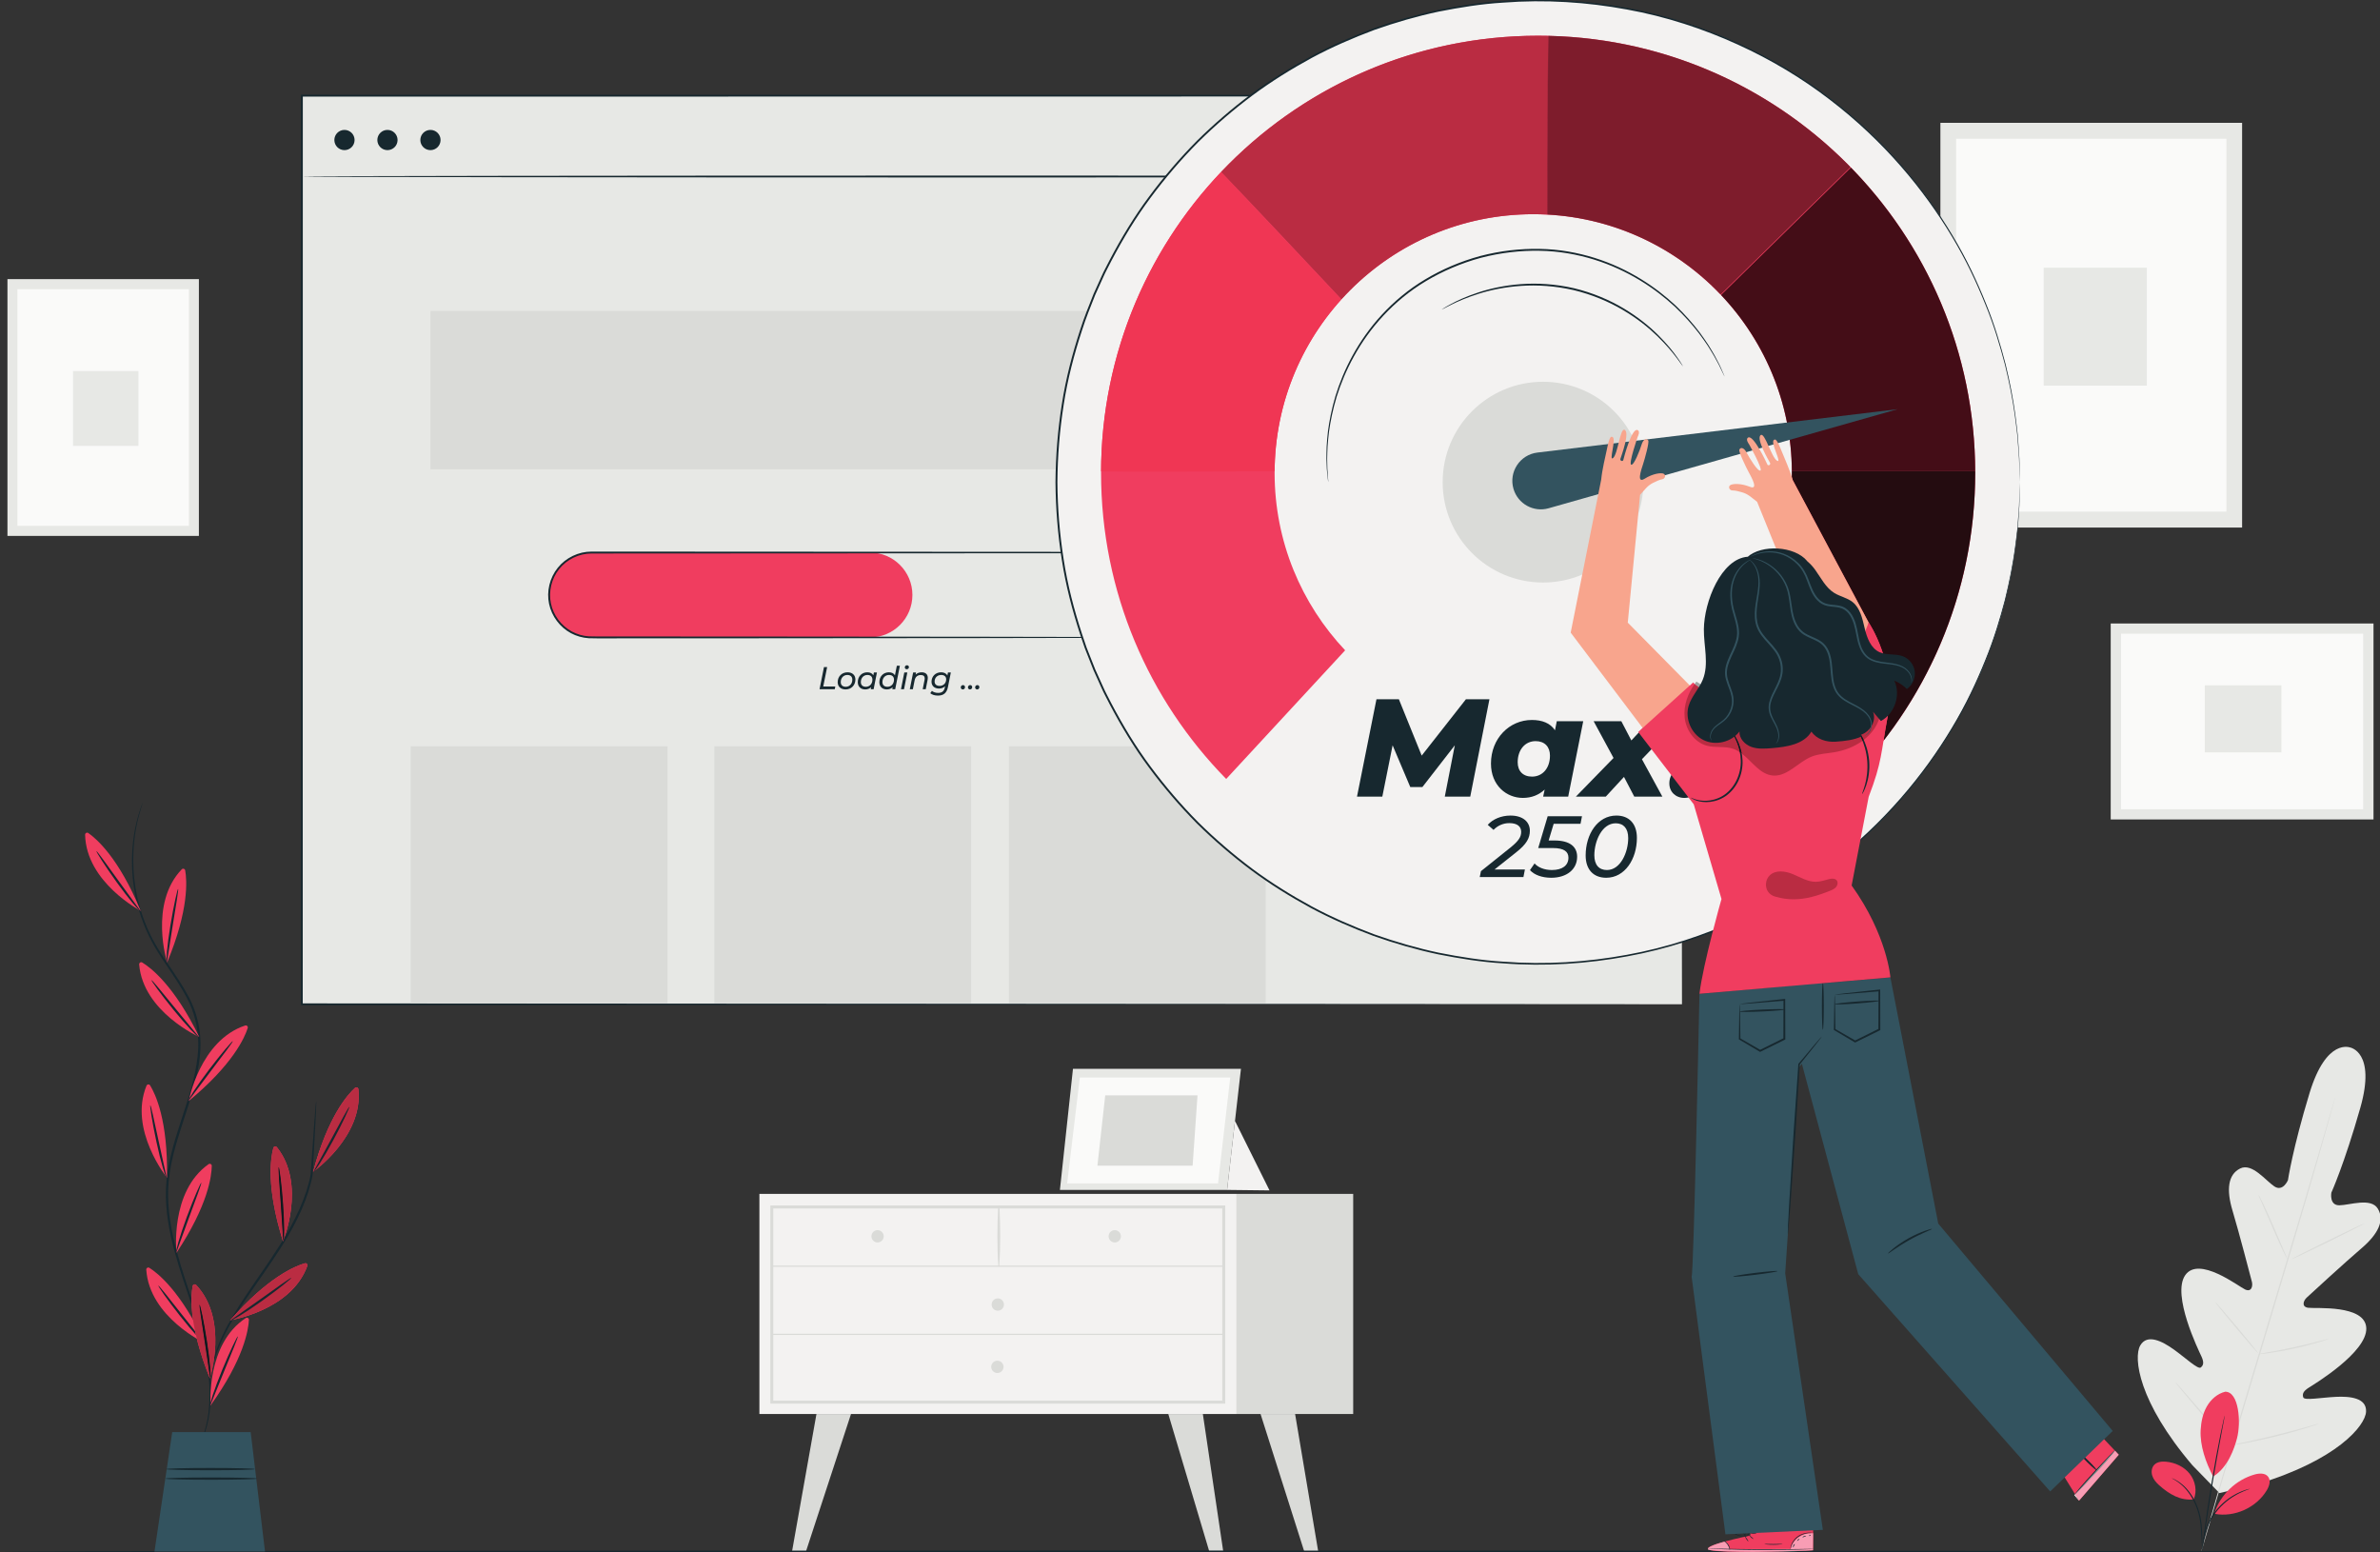 <?xml version="1.0" encoding="utf-8"?>
<svg viewBox="0 0 487.95 318.238" xmlns="http://www.w3.org/2000/svg">
  <rect x="0" y="0" width="487.95" height="318.238" fill="#333333" stroke="none"/>
  <defs>
    <clipPath clipPathUnits="userSpaceOnUse" id="clipPath138">
      <path d="m 3667.32,2459.18 c -119.15,126.27 -192.31,296.38 -192.31,483.69 0,389.43 315.7,705.13 705.14,705.13 389.43,0 705.12,-315.7 705.12,-705.13 0,-194.91 -79.08,-371.33 -206.89,-498.96 l 354.79,-346.44 c 217.33,215.86 351.95,514.88 351.95,845.4 0,658.11 -533.51,1191.63 -1191.63,1191.63 -658.13,0 -1191.63,-533.52 -1191.63,-1191.63 0,-324.97 130.23,-619.41 341.16,-834.38 l 324.3,350.69" id="path136"/>
    </clipPath>
    <clipPath clipPathUnits="userSpaceOnUse" id="clipPath148">
      <path d="m 3667.32,2459.18 c -119.15,126.27 -192.31,296.38 -192.31,483.69 0,389.43 315.7,705.13 705.14,705.13 389.43,0 705.12,-315.7 705.12,-705.13 0,-194.91 -79.08,-371.33 -206.89,-498.96 l 354.79,-346.44 c 217.33,215.86 351.95,514.88 351.95,845.4 0,658.11 -533.51,1191.63 -1191.63,1191.63 -658.13,0 -1191.63,-533.52 -1191.63,-1191.63 0,-324.97 130.23,-619.41 341.16,-834.38 l 324.3,350.69" id="path146"/>
    </clipPath>
    <clipPath clipPathUnits="userSpaceOnUse" id="clipPath154">
      <path d="m 5135.19,2212.71 c 3,18.66 6.39,39.96 11.36,66.73 26.16,140.85 -51.89,255.64 -51.89,255.64 l -0.06,-0.16 -206.86,388 -0.05,-0.03 c -0.8,2.77 -1.64,5.54 -2.51,8.29 0.06,3.89 0.09,7.78 0.09,11.69 v 0 0 c 0,2.04 0,4.08 -0.02,6.12 h 499.85 c 0.01,-2.05 0.02,-4.08 0.02,-6.12 0,-275.14 -93.3,-528.47 -249.93,-730.16 m -369.95,146.38 -86.86,84.82 c 76.61,76.5 135.7,170.51 170.76,275.54 l 83.99,-207.04 -48.69,-113.31 c -33.94,-6.84 -67.18,-17.05 -99.09,-30.49 -6.82,-2.88 -13.63,-5.93 -20.11,-9.52" id="path152"/>
    </clipPath>
    <clipPath clipPathUnits="userSpaceOnUse" id="clipPath164">
      <path d="m 3667.32,2459.18 c -119.15,126.27 -192.31,296.38 -192.31,483.69 0,389.43 315.7,705.13 705.14,705.13 389.43,0 705.12,-315.7 705.12,-705.13 0,-194.91 -79.08,-371.33 -206.89,-498.96 l 354.79,-346.44 c 217.33,215.86 351.95,514.88 351.95,845.4 0,658.11 -533.51,1191.63 -1191.63,1191.63 -658.13,0 -1191.63,-533.52 -1191.63,-1191.63 0,-324.97 130.23,-619.41 341.16,-834.38 l 324.3,350.69" id="path162"/>
    </clipPath>
  </defs>
  <g id="g10" transform="matrix(0.752, 0, 0, -0.752, 0, 318.238)" style="">
    <g id="g12" transform="scale(0.1)">
      <path d="m 6408.04,1376.22 c 0,0 -65.19,28.17 -111.44,-123.98 -46.25,-152.14 -58.86,-237.38 -58.86,-237.38 0,0 -13.58,-32.571 -37.06,-17.04 -23.47,15.53 -60.62,64.82 -93,48.99 -33.59,-16.43 -38.21,-57.99 -21.13,-114.83 17.08,-56.839 49.94,-182.73 52.87,-194.128 2.88,-11.18 -0.64,-29.043 -18.33,-21.032 -17.69,8.008 -126.33,92.852 -163.5,38.879 -37.17,-53.961 36.43,-204.48 44.17,-221.09 7.73,-16.597 5.64,-24.66 -1.87,-30.449 -7.51,-5.781 -41.34,26.172 -73.23,49.031 -31.89,22.86 -72.88,43.778 -91.71,10.84 -18.84,-32.929 -5.3,-153.293 142.37,-326.402 l 73.67,-75.738 103.3,24.371 c 217.87,65.609 294.4,159.488 296.39,197.367 2,37.891 -43.78,42.492 -82.97,40.531 -39.19,-1.949 -84.95,-10.512 -88.13,-1.57 -3.18,8.93 -0.58,16.82 14.92,26.609 15.49,9.77 158.86,96.481 156.83,161.973 -2.04,65.5 -139.32,52.988 -158.53,55.828 -19.21,2.828 -12.5,19.762 -4.02,27.609 8.62,7.993 104.4,96.051 149.53,134.602 45.14,38.527 63.75,75.98 44.41,107.98 -18.67,30.848 -76.58,9.508 -104.72,9.161 -28.16,-0.352 -21.94,34.386 -21.94,34.386 0,0 35.54,78.502 79.02,231.462 43.48,152.96 -28.4,164.5 -28.4,164.5" style="fill:#e7e8e5;fill-opacity:1;fill-rule:nonzero;stroke:none" id="path14"/>
      <path d="m 6366.39,1240.04 c 0,0 -0.2,-1.13 -0.74,-3.26 -0.6,-2.28 -1.43,-5.42 -2.5,-9.46 -2.33,-8.44 -5.68,-20.64 -9.98,-36.26 -8.7,-31.47 -21.63,-76.93 -37.82,-133.03 C 6283.01,945.809 6237.01,791.172 6185.64,620.559 6134.25,449.891 6087.86,295.371 6054.89,183.352 6038.5,127.43 6025.21,82.141 6015.98,50.641 c -4.58,-15.531 -8.16,-27.652 -10.63,-36.059 -1.22,-4 -2.17,-7.102 -2.85,-9.363 -0.66,-2.098 -1.09,-3.148 -1.09,-3.148 0,0 0.19,1.121 0.73,3.25 0.6,2.289 1.43,5.418 2.51,9.449 2.32,8.461 5.67,20.652 9.97,36.262 8.7,31.48 21.62,76.93 37.81,133.028 32.35,112.222 78.35,266.882 129.75,437.543 51.37,170.617 97.75,325.117 130.72,437.148 16.4,55.91 29.68,101.21 38.92,132.7 4.58,15.54 8.14,27.66 10.62,36.08 1.22,3.99 2.17,7.1 2.85,9.35 0.67,2.1 1.1,3.16 1.1,3.16" style="fill:#dadbd8;fill-opacity:1;fill-rule:nonzero;stroke:none" id="path16"/>
      <path d="m 6156.87,975.75 c 0.22,0.121 1.61,-2.23 3.93,-6.551 2.35,-4.328 5.54,-10.679 9.41,-18.558 7.7,-15.782 17.76,-37.852 28.4,-62.422 10.36,-24.199 19.72,-46.078 26.97,-63.008 3.23,-7.473 5.98,-13.82 8.25,-19.039 1.96,-4.492 2.94,-7.043 2.71,-7.152 -0.21,-0.122 -1.63,2.218 -3.98,6.539 -2.33,4.32 -5.53,10.671 -9.32,18.601 -7.55,15.86 -17.31,38.059 -27.95,62.621 -10.52,24.11 -20.04,45.91 -27.4,62.789 -3.28,7.461 -6.06,13.801 -8.36,19.008 -1.93,4.512 -2.89,7.063 -2.66,7.172" style="fill:#dadbd8;fill-opacity:1;fill-rule:nonzero;stroke:none" id="path18"/>
      <path d="m 6246.43,798.879 c -0.44,0.891 44.14,23.672 99.56,50.859 55.44,27.203 100.72,48.524 101.16,47.621 0.44,-0.898 -44.13,-23.668 -99.57,-50.871 -55.41,-27.187 -100.7,-48.508 -101.15,-47.609" style="fill:#dadbd8;fill-opacity:1;fill-rule:nonzero;stroke:none" id="path20"/>
      <path d="m 6155.71,540.391 c -0.04,0.238 2.68,0.871 7.6,1.789 5.7,1 12.68,2.23 20.88,3.691 17.63,3.129 41.94,7.539 68.6,13.367 26.68,5.762 50.65,11.793 67.97,16.301 8.08,2.082 14.93,3.832 20.54,5.281 4.86,1.219 7.58,1.782 7.66,1.539 0.06,-0.238 -2.52,-1.257 -7.26,-2.89 -4.75,-1.629 -11.65,-3.86 -20.24,-6.41 -17.19,-5.129 -41.14,-11.59 -67.89,-17.368 -26.75,-5.839 -51.23,-9.859 -68.98,-12.351 -8.89,-1.211 -16.08,-2.102 -21.08,-2.559 -4.99,-0.492 -7.77,-0.64 -7.8,-0.39" style="fill:#dadbd8;fill-opacity:1;fill-rule:nonzero;stroke:none" id="path22"/>
      <path d="m 6039.48,682.551 c 0.2,0.148 2.02,-1.653 5.17,-5.063 3.13,-3.398 7.59,-8.406 13.04,-14.636 10.88,-12.473 25.74,-29.852 41.97,-49.192 16.23,-19.351 30.77,-37 41.16,-49.879 5.2,-6.453 9.35,-11.699 12.16,-15.383 2.81,-3.687 4.27,-5.796 4.08,-5.957 -0.19,-0.171 -2.02,1.641 -5.16,5.047 -3.14,3.41 -7.59,8.41 -13.04,14.641 -10.89,12.473 -25.74,29.851 -41.97,49.199 -16.24,19.344 -30.78,36.992 -41.17,49.871 -5.19,6.442 -9.34,11.699 -12.15,15.391 -2.82,3.68 -4.27,5.789 -4.09,5.961" style="fill:#dadbd8;fill-opacity:1;fill-rule:nonzero;stroke:none" id="path24"/>
      <path d="m 5930.4,464.52 c 0.2,0.171 2.51,-2.168 6.52,-6.532 4.45,-4.957 10.07,-11.226 16.77,-18.718 14.04,-15.899 33.24,-38.04 54.29,-62.629 21.04,-24.602 39.94,-47 53.49,-63.332 6.35,-7.778 11.68,-14.309 15.88,-19.457 3.7,-4.641 5.65,-7.301 5.45,-7.461 -0.18,-0.161 -2.5,2.179 -6.51,6.55 -4.44,4.95 -10.07,11.219 -16.77,18.707 -14.04,15.903 -33.25,38.043 -54.29,62.641 -21.04,24.59 -39.94,46.992 -53.48,63.32 -6.36,7.782 -11.68,14.301 -15.89,19.461 -3.69,4.649 -5.64,7.289 -5.46,7.45" style="fill:#dadbd8;fill-opacity:1;fill-rule:nonzero;stroke:none" id="path26"/>
      <path d="m 6080.36,291.68 c -0.04,0.242 3.37,1.121 9.58,2.492 6.89,1.469 15.71,3.359 26.3,5.617 22.21,4.77 52.86,11.441 86.49,19.742 33.65,8.25 63.91,16.5 85.79,22.617 10.43,2.903 19.13,5.313 25.91,7.192 6.14,1.672 9.56,2.48 9.63,2.25 0.08,-0.238 -3.21,-1.5 -9.22,-3.59 -6,-2.078 -14.74,-4.949 -25.6,-8.309 -21.72,-6.742 -51.93,-15.402 -85.65,-23.679 -33.7,-8.321 -64.49,-14.614 -86.84,-18.731 -11.19,-2.031 -20.27,-3.582 -26.55,-4.5 -6.29,-0.949 -9.79,-1.351 -9.84,-1.101" style="fill:#dadbd8;fill-opacity:1;fill-rule:nonzero;stroke:none" id="path28"/>
      <path d="M 3371.43,377.422 H 2070.39 V 977.441 H 3371.43 V 377.422" style="fill:#f3f2f1;fill-opacity:1;fill-rule:nonzero;stroke:none" id="path30"/>
      <path d="m 2108.26,413.789 h 1224.1 V 937.77 h -1224.1 z m 1232.2,-8.09 H 2100.17 V 945.871 H 3340.46 V 405.699" style="fill:#dadbd8;fill-opacity:1;fill-rule:nonzero;stroke:none" id="path32"/>
      <path d="m 3689.26,377.422 h -317.83 v 600.019 h 317.83 V 377.422" style="fill:#dadbd8;fill-opacity:1;fill-rule:nonzero;stroke:none" id="path34"/>
      <path d="m 2104.21,778.699 c 139.38,0 278.76,0 418.14,0 220.21,0 440.42,0 660.64,0 51.14,0 102.27,0 153.42,0 2.1,0 2.11,3.262 0,3.262 -139.38,0 -278.76,0 -418.14,0 -220.21,0 -440.42,0 -660.63,0 -51.15,0 -102.28,0 -153.43,0 -2.1,0 -2.1,-3.262 0,-3.262" style="fill:#dadbd8;fill-opacity:1;fill-rule:nonzero;stroke:none" id="path36"/>
      <path d="m 2724.34,780.332 c 3.69,53.258 3.29,109.68 0.42,162.988 -0.12,2.129 -3.21,2.141 -3.32,0 -2.87,-53.308 -3.28,-109.73 0.42,-162.988 0.11,-1.594 2.36,-1.594 2.48,0" style="fill:#dadbd8;fill-opacity:1;fill-rule:nonzero;stroke:none" id="path38"/>
      <path d="m 3056,861.82 c 0,-9.261 -7.51,-16.781 -16.79,-16.781 -9.27,0 -16.78,7.52 -16.78,16.781 0,9.27 7.51,16.789 16.78,16.789 9.28,0 16.79,-7.519 16.79,-16.789" style="fill:#dadbd8;fill-opacity:1;fill-rule:nonzero;stroke:none" id="path40"/>
      <path d="m 2409.34,861.82 c 0,-9.261 -7.51,-16.781 -16.78,-16.781 -9.27,0 -16.79,7.52 -16.79,16.781 0,9.27 7.52,16.789 16.79,16.789 9.27,0 16.78,-7.519 16.78,-16.789" style="fill:#dadbd8;fill-opacity:1;fill-rule:nonzero;stroke:none" id="path42"/>
      <path d="m 2737.1,675.781 c 0,-9.269 -7.52,-16.793 -16.79,-16.793 -9.27,0 -16.78,7.524 -16.78,16.793 0,9.278 7.51,16.789 16.78,16.789 9.27,0 16.79,-7.511 16.79,-16.789" style="fill:#dadbd8;fill-opacity:1;fill-rule:nonzero;stroke:none" id="path44"/>
      <path d="M 2225.94,377.422 2158.96,0.711 h 37.68 L 2320.14,377.422 h -94.2" style="fill:#dadbd8;fill-opacity:1;fill-rule:nonzero;stroke:none" id="path46"/>
      <path d="M 3279.38,377.422 3335.39,0.059 h -37.67 L 3185.18,377.422 h 94.2" style="fill:#dadbd8;fill-opacity:1;fill-rule:nonzero;stroke:none" id="path48"/>
      <path d="M 3530.89,377.422 3594.36,0.059 h -37.69 L 3436.69,377.422 h 94.2" style="fill:#dadbd8;fill-opacity:1;fill-rule:nonzero;stroke:none" id="path50"/>
      <path d="m 2735.97,505.969 c 0,-9.27 -7.51,-16.789 -16.78,-16.789 -9.28,0 -16.79,7.519 -16.79,16.789 0,9.269 7.51,16.781 16.79,16.781 9.27,0 16.78,-7.512 16.78,-16.781" style="fill:#dadbd8;fill-opacity:1;fill-rule:nonzero;stroke:none" id="path52"/>
      <path d="m 2104.21,592.891 c 139.38,0 278.76,0 418.14,0 220.21,0 440.42,0 660.64,0 51.14,0 102.27,0 153.42,0 2.1,0 2.11,3.269 0,3.269 -139.38,0 -278.76,0 -418.14,0 -220.21,0 -440.42,0 -660.63,0 -51.15,0 -102.28,0 -153.43,0 -2.1,0 -2.1,-3.269 0,-3.269" style="fill:#dadbd8;fill-opacity:1;fill-rule:nonzero;stroke:none" id="path54"/>
      <path d="m 5290.19,2793.84 h 822.559 V 3897.08 H 5290.19 Z" style="fill:#e7e8e5;fill-opacity:1;fill-rule:nonzero;stroke:none" id="path56"/>
      <path d="m 5333.01,2837.2 h 736.918 V 3853.72 H 5333.01 Z" style="fill:#fafaf9;fill-opacity:1;fill-rule:nonzero;stroke:none" id="path58"/>
      <path d="m 5853.15,3180.62 h -281.34 v 321.48 h 281.34 v -321.48" style="fill:#e7e8e5;fill-opacity:1;fill-rule:nonzero;stroke:none" id="path60"/>
      <path d="M 6470.98,2532.29 V 1998.1 h -716.46 v 534.19 h 716.46" style="fill:#e7e8e5;fill-opacity:1;fill-rule:nonzero;stroke:none" id="path62"/>
      <path d="m 6442.82,2504.48 v -478.57 h -660.14 v 478.57 h 660.14" style="fill:#fafaf9;fill-opacity:1;fill-rule:nonzero;stroke:none" id="path64"/>
      <path d="m 6219.81,2363.7 v -182.71 h -208.78 v 182.71 h 208.78" style="fill:#e7e8e5;fill-opacity:1;fill-rule:nonzero;stroke:none" id="path66"/>
      <path d="M 542.242,2771.04 H 20.332 v 700 h 521.91 v -700" style="fill:#e7e8e5;fill-opacity:1;fill-rule:nonzero;stroke:none" id="path68"/>
      <path d="M 515.074,2798.55 H 47.496 v 644.98 H 515.074 v -644.98" style="fill:#fafaf9;fill-opacity:1;fill-rule:nonzero;stroke:none" id="path70"/>
      <path d="M 377.523,3016.45 H 199.02 v 203.97 h 178.503 v -203.97" style="fill:#e7e8e5;fill-opacity:1;fill-rule:nonzero;stroke:none" id="path72"/>
      <path d="m 2925.27,1318.39 -35.58,-330.12 h 455.79 l 37.8,330.12 h -458.01" style="fill:#e7e8e5;fill-opacity:1;fill-rule:nonzero;stroke:none" id="path74"/>
      <path d="m 2944,1294.68 -34.6,-288.87 h 411.34 l 33.28,288.87 H 2944" style="fill:#fafaf9;fill-opacity:1;fill-rule:nonzero;stroke:none" id="path76"/>
      <path d="m 3013.23,1246.09 -21.3,-191.7 h 259.58 l 13.32,191.7 h -251.6" style="fill:#dadbd8;fill-opacity:1;fill-rule:nonzero;stroke:none" id="path78"/>
      <path d="m 3367,1176.22 94.14,-189.279 -115.66,1.329 22.94,200.3" style="fill:#f3f2f1;fill-opacity:1;fill-rule:nonzero;stroke:none" id="path80"/>
      <path d="M 6292.61,2.602 C 6292.61,1.16 4883.85,0 3146.46,0 1408.46,0 0,1.16 0,2.602 c 0,1.438 1408.46,2.598 3146.46,2.598 1737.39,0 3146.15,-1.16 3146.15,-2.598" style="fill:#17282f;fill-opacity:1;fill-rule:nonzero;stroke:none" id="path82"/>
      <path d="m 822.984,1494.34 h 3762.69 V 3971.06 H 822.984 Z" style="fill:#e7e8e5;fill-opacity:1;fill-rule:nonzero;stroke:none" id="path84"/>
      <path d="m 4585.67,1494.34 c -0.02,16.91 -0.81,965.98 -2.08,2476.72 l 2.08,-2.07 c -1033.26,-0.14 -2342.48,-0.33 -3762.389,-0.53 h -0.297 l 2.602,2.6 C 825.512,3090 825.441,2251.65 825.371,1494.34 l -2.387,2.39 c 2214.766,-1.41 3741.276,-2.38 3762.686,-2.39 -21.39,-0.01 -1547.92,-0.98 -3762.686,-2.39 h -2.386 v 2.39 c -0.071,757.31 -0.145,1595.66 -0.215,2476.72 v 2.6 h 2.601 0.297 c 1419.909,-0.2 2729.129,-0.38 3762.389,-0.53 h 2.07 v -2.07 c -1.27,-1510.74 -2.06,-2459.82 -2.07,-2476.72" style="fill:#17282f;fill-opacity:1;fill-rule:nonzero;stroke:none" id="path86"/>
      <path d="m 4585.67,3750.69 c 0,-1.44 -842.37,-2.6 -1881.25,-2.6 -1039.24,0 -1881.436,1.16 -1881.436,2.6 0,1.43 842.196,2.6 1881.436,2.6 1038.88,0 1881.25,-1.17 1881.25,-2.6" style="fill:#17282f;fill-opacity:1;fill-rule:nonzero;stroke:none" id="path88"/>
      <path d="m 1173.56,2952.58 h 3154.37 v 431.684 H 1173.56 Z" style="fill:#dadbd8;fill-opacity:1;fill-rule:nonzero;stroke:none" id="path90"/>
      <path d="m 1819.91,1497.29 h -700.3 v 700.3 h 700.3 v -700.3" style="fill:#dadbd8;fill-opacity:1;fill-rule:nonzero;stroke:none" id="path92"/>
      <path d="m 2647.74,1497.29 h -700.29 v 700.3 h 700.29 v -700.3" style="fill:#dadbd8;fill-opacity:1;fill-rule:nonzero;stroke:none" id="path94"/>
      <path d="m 3450.85,1497.29 h -700.3 v 700.3 h 700.3 v -700.3" style="fill:#dadbd8;fill-opacity:1;fill-rule:nonzero;stroke:none" id="path96"/>
      <path d="m 2371.84,2494.35 h -759.11 c -63.89,0 -115.68,51.8 -115.68,115.69 0,63.89 51.79,115.69 115.68,115.69 h 759.11 c 63.89,0 115.69,-51.8 115.69,-115.69 0,-63.89 -51.8,-115.69 -115.69,-115.69" style="fill:#f03d5f;fill-opacity:1;fill-rule:nonzero;stroke:none" id="path98"/>
      <path d="m 3259.21,2494.35 c 0,0 3.51,0.36 10.34,0.79 3.41,0.27 7.59,1.17 12.59,1.91 4.87,1.36 10.69,2.45 16.85,5.03 12.43,4.65 27.2,12.75 41.13,26.39 13.63,13.75 26.14,33.42 31.36,58.21 4.82,24.58 2.25,54.29 -13.42,80.84 -15.29,26.23 -43.63,49.15 -79.13,54.93 -17.54,2.89 -36.43,1.37 -55.68,1.71 -19.29,-0.03 -39.19,-0.06 -59.67,-0.09 -40.96,-0.06 -84.25,-0.12 -129.71,-0.18 -363.8,-0.2 -866.18,-0.47 -1421.04,-0.77 -34.01,0.07 -67.27,-16.01 -88.19,-42.26 -21.1,-26.11 -29.45,-61.5 -22.63,-93.9 6.73,-32.43 28.3,-60.92 56.94,-76.44 14.34,-7.69 30.26,-12.21 46.35,-13.22 16.15,-0.76 32.84,-0.22 49.11,-0.39 130.85,-0.06 257.07,-0.1 377.3,-0.15 240.45,-0.21 456.99,-0.4 638.87,-0.57 181.78,-0.34 328.89,-0.63 430.7,-0.82 50.77,-0.22 90.21,-0.38 117.1,-0.49 13.3,-0.11 23.47,-0.2 30.45,-0.26 6.86,-0.09 10.38,-0.27 10.38,-0.27 0,0 -3.52,-0.17 -10.38,-0.26 -6.98,-0.06 -17.15,-0.15 -30.45,-0.26 -26.89,-0.11 -66.33,-0.28 -117.1,-0.49 -101.81,-0.19 -248.92,-0.48 -430.7,-0.83 -181.88,-0.15 -398.42,-0.34 -638.87,-0.55 -120.23,-0.05 -246.45,-0.1 -377.3,-0.15 -16.43,0.16 -32.63,-0.41 -49.44,0.37 -16.82,1.06 -33.49,5.77 -48.48,13.81 -29.94,16.21 -52.51,45.99 -59.55,79.92 -7.15,33.86 1.58,70.9 23.66,98.21 21.84,27.46 56.68,44.3 92.23,44.21 554.86,-0.3 1057.24,-0.57 1421.04,-0.76 45.46,-0.07 88.75,-0.13 129.71,-0.19 20.48,-0.03 40.38,-0.07 59.67,-0.1 19.26,-0.43 38,1.07 56.17,-1.96 36.4,-6.07 65.3,-29.68 80.79,-56.55 15.87,-27.21 18.33,-57.53 13.26,-82.5 -5.47,-25.2 -18.33,-45.08 -32.27,-58.9 -14.22,-13.71 -29.25,-21.74 -41.84,-26.27 -6.25,-2.52 -12.13,-3.54 -17.06,-4.83 -5.05,-0.66 -9.27,-1.48 -12.71,-1.66 -6.87,-0.26 -10.38,-0.26 -10.38,-0.26" style="fill:#17282f;fill-opacity:1;fill-rule:nonzero;stroke:none" id="path100"/>
      <path d="m 2246.45,2413.51 h 8.63 l -10.62,-52.95 h 32.82 l -1.47,-7.51 h -41.45 l 12.09,60.46" style="fill:#17282f;fill-opacity:1;fill-rule:nonzero;stroke:none" id="path102"/>
      <path d="m 2323.7,2379.13 c 0,8.12 -4.92,12.88 -13.65,12.88 -10.27,0 -17.87,-8.04 -17.87,-19.35 0,-8.04 4.92,-12.87 13.64,-12.87 10.37,0 17.88,8.03 17.88,19.34 z m -39.9,-6.82 c 0,15.46 11.23,26.94 26.86,26.94 13.04,0 21.42,-7.68 21.42,-19.69 0,-15.54 -11.14,-27.03 -26.78,-27.03 -13.03,0 -21.5,7.86 -21.5,19.78" style="fill:#17282f;fill-opacity:1;fill-rule:nonzero;stroke:none" id="path104"/>
      <path d="m 2378.49,2379.13 c 0,8.12 -4.92,12.88 -13.65,12.88 -10.27,0 -17.87,-8.04 -17.87,-19.35 0,-8.04 4.92,-12.87 13.64,-12.87 10.37,0 17.88,8.03 17.88,19.34 z m 12.35,19.69 -9.07,-45.77 h -7.94 l 1.12,5.62 c -4.06,-3.89 -9.59,-6.14 -16.15,-6.14 -11.66,0 -20.21,7.43 -20.21,19.78 0,15.72 11.05,26.94 25.91,26.94 7.86,0 13.56,-2.84 16.5,-8.2 l 1.55,7.77 h 8.29" style="fill:#17282f;fill-opacity:1;fill-rule:nonzero;stroke:none" id="path106"/>
      <path d="m 2437.34,2379.13 c 0,8.12 -4.92,12.88 -13.65,12.88 -10.28,0 -17.87,-8.04 -17.87,-19.35 0,-8.04 4.92,-12.87 13.64,-12.87 10.36,0 17.88,8.03 17.88,19.34 z m 16.06,38 -12.78,-64.08 h -7.94 l 1.12,5.62 c -4.06,-3.89 -9.59,-6.14 -16.15,-6.14 -11.66,0 -20.21,7.43 -20.21,19.78 0,15.72 11.05,26.94 25.91,26.94 7.86,0 13.64,-2.84 16.58,-8.29 l 5.18,26.17 h 8.29" style="fill:#17282f;fill-opacity:1;fill-rule:nonzero;stroke:none" id="path108"/>
      <path d="m 2466.83,2412.64 c 0,3.19 2.41,5.79 5.95,5.79 3.03,0 5.27,-2.25 5.27,-4.84 0,-3.54 -2.5,-5.96 -6.04,-5.96 -3.03,0 -5.18,2.25 -5.18,5.01 z m -1.39,-13.82 h 8.3 l -9.07,-45.77 h -8.29 l 9.06,45.77" style="fill:#17282f;fill-opacity:1;fill-rule:nonzero;stroke:none" id="path110"/>
      <path d="m 2529.5,2384.06 c 0,-1.64 -0.17,-3.46 -0.52,-5.36 l -5.09,-25.65 h -8.29 l 5.09,25.65 c 0.26,1.38 0.44,2.68 0.44,3.8 0,5.96 -3.46,9.33 -10.63,9.33 -8.89,0 -14.94,-4.76 -16.93,-14.6 l -4.83,-24.18 h -8.29 l 9.07,45.77 h 7.94 l -1.12,-5.87 c 4.23,4.32 10.02,6.3 16.58,6.3 10.37,0 16.58,-5.44 16.58,-15.19" style="fill:#17282f;fill-opacity:1;fill-rule:nonzero;stroke:none" id="path112"/>
      <path d="m 2579.63,2380.17 c 0,7.34 -5.01,11.84 -13.65,11.84 -10.45,0 -17.96,-7.52 -17.96,-17.89 0,-7.43 5.09,-11.92 13.64,-11.92 10.45,0 17.97,7.52 17.97,17.97 z m 12.69,18.65 -7.86,-39.55 c -3.28,-16.58 -12.17,-23.5 -27.37,-23.5 -8.73,0 -15.98,2.34 -20.9,6.49 l 4.57,6.39 c 3.54,-3.29 9.76,-5.53 16.93,-5.53 10.8,0 16.24,4.92 18.22,14.85 l 0.69,3.28 c -4.14,-3.97 -9.75,-6.3 -16.58,-6.3 -12.09,0 -20.38,7.08 -20.38,18.66 0,14.51 10.8,25.64 26.08,25.64 7.52,0 14.08,-2.76 17.1,-8.81 l 1.64,8.38 h 7.86" style="fill:#17282f;fill-opacity:1;fill-rule:nonzero;stroke:none" id="path114"/>
      <path d="m 2619.37,2358.06 c 0,3.71 2.76,6.31 6.13,6.31 3.11,0 5.44,-2.34 5.44,-5.62 0,-3.72 -2.84,-6.22 -6.04,-6.22 -3.11,0 -5.53,2.42 -5.53,5.53" style="fill:#17282f;fill-opacity:1;fill-rule:nonzero;stroke:none" id="path116"/>
      <path d="m 2638.96,2358.06 c 0,3.71 2.76,6.31 6.13,6.31 3.11,0 5.44,-2.34 5.44,-5.62 0,-3.72 -2.85,-6.22 -6.05,-6.22 -3.11,0 -5.52,2.42 -5.52,5.53" style="fill:#17282f;fill-opacity:1;fill-rule:nonzero;stroke:none" id="path118"/>
      <path d="m 2658.54,2358.06 c 0,3.71 2.76,6.31 6.13,6.31 3.11,0 5.44,-2.34 5.44,-5.62 0,-3.72 -2.84,-6.22 -6.04,-6.22 -3.11,0 -5.53,2.42 -5.53,5.53" style="fill:#17282f;fill-opacity:1;fill-rule:nonzero;stroke:none" id="path120"/>
      <path d="m 966.719,3850.2 c 0,-15.23 -12.348,-27.57 -27.578,-27.57 -15.231,0 -27.578,12.34 -27.578,27.57 0,15.23 12.347,27.58 27.578,27.58 15.23,0 27.578,-12.35 27.578,-27.58" style="fill:#17282f;fill-opacity:1;fill-rule:nonzero;stroke:none" id="path122"/>
      <path d="m 1083.93,3850.2 c 0,-15.23 -12.35,-27.57 -27.58,-27.57 -15.23,0 -27.58,12.34 -27.58,27.57 0,15.23 12.35,27.58 27.58,27.58 15.23,0 27.58,-12.35 27.58,-27.58" style="fill:#17282f;fill-opacity:1;fill-rule:nonzero;stroke:none" id="path124"/>
      <path d="m 1201.14,3850.2 c 0,-15.23 -12.35,-27.57 -27.58,-27.57 -15.23,0 -27.58,12.34 -27.58,27.57 0,15.23 12.35,27.58 27.58,27.58 15.23,0 27.58,-12.35 27.58,-27.58" style="fill:#17282f;fill-opacity:1;fill-rule:nonzero;stroke:none" id="path126"/>
      <path d="m 5506.73,2917.61 c 0,-725.29 -587.96,-1313.25 -1313.24,-1313.25 -725.29,0 -1313.25,587.96 -1313.25,1313.25 0,725.28 587.96,1313.24 1313.25,1313.24 725.28,0 1313.24,-587.96 1313.24,-1313.24" style="fill:#f3f2f1;fill-opacity:1;fill-rule:nonzero;stroke:none" id="path128"/>
      <path d="m 5506.73,2917.61 c 0,0 -0.36,7.21 -0.8,21.29 -0.22,7.06 -0.48,15.81 -0.79,26.22 -0.26,10.43 -0.54,22.54 -1.87,36.22 -1.08,13.69 -2.29,29.01 -3.62,45.9 -1.72,16.86 -4.42,35.21 -6.9,55.14 -5.59,39.76 -14.26,85.32 -26.68,135.98 -13.37,50.37 -29.62,106.18 -53.8,164.89 -23.71,58.8 -52.91,121.52 -91.34,184.89 -75.91,126.85 -184.83,259.62 -333.27,372.84 -73.91,56.77 -157.94,107.71 -250.55,149.79 -92.55,42.04 -193.69,75.8 -301.57,95.25 -107.68,19.89 -221.67,27.73 -338.09,18.67 -58.28,-3.46 -116.87,-12.92 -175.7,-24.56 -58.7,-12.55 -117.25,-29.37 -175.28,-49.97 -57.64,-21.66 -115.01,-46.36 -170.57,-76.27 -55.33,-30.21 -109.71,-63.83 -161.5,-102.26 -51.59,-38.67 -101.12,-81.16 -147.92,-127.4 -46.23,-46.83 -89.59,-97.3 -129.5,-151.13 -40.09,-53.72 -75.19,-111.75 -106.88,-172.04 -7.53,-15.27 -16.05,-30.11 -22.82,-45.83 -7.05,-15.59 -14.11,-31.2 -21.18,-46.85 -12.65,-31.93 -25.73,-63.84 -36.16,-96.86 -21.5,-65.71 -39.28,-133.38 -49.93,-202.77 -10.94,-69.31 -16.68,-139.87 -17.16,-210.94 0.48,-71.1 6.17,-141.68 17.1,-211.02 10.66,-69.42 28.41,-137.11 49.9,-202.85 l 8.31,-24.57 4.15,-12.26 4.74,-12.04 c 6.33,-16.04 12.65,-32.05 18.95,-48.03 7.08,-15.65 14.14,-31.27 21.18,-46.86 6.76,-15.73 15.3,-30.57 22.83,-45.85 31.68,-60.3 66.78,-118.36 106.88,-172.08 39.91,-53.85 83.28,-104.35 129.51,-151.19 46.81,-46.25 96.35,-88.76 147.95,-127.44 51.8,-38.43 106.18,-72.06 161.52,-102.28 55.57,-29.92 112.95,-54.62 170.6,-76.28 58.04,-20.61 116.6,-37.43 175.3,-49.98 58.84,-11.63 117.44,-21.11 175.73,-24.55 116.43,-9.07 230.43,-1.21 338.12,18.69 107.88,19.44 209.03,53.22 301.58,95.26 92.6,42.09 176.64,93.05 250.53,149.82 148.44,113.24 257.34,246 333.24,372.85 38.42,63.37 67.63,126.08 91.32,184.88 24.17,58.71 40.43,114.51 53.78,164.87 12.43,50.65 21.1,96.21 26.68,135.96 2.48,19.93 5.19,38.28 6.9,55.14 1.34,16.89 2.54,32.2 3.62,45.9 1.33,13.68 1.61,25.78 1.87,36.21 0.31,10.41 0.57,19.16 0.79,26.21 0.44,14.07 0.8,21.29 0.8,21.29 0,0 0,-7.22 -0.27,-21.3 -0.14,-7.06 -0.33,-15.81 -0.53,-26.23 -0.17,-10.44 -0.36,-22.55 -1.61,-36.25 -1.01,-13.71 -2.13,-29.05 -3.37,-45.96 -1.63,-16.89 -4.27,-35.26 -6.66,-55.22 -5.43,-39.82 -13.96,-85.47 -26.25,-136.24 -13.23,-50.48 -29.37,-106.43 -53.45,-165.3 -23.59,-58.97 -52.73,-121.87 -91.11,-185.45 -75.83,-127.27 -184.8,-260.55 -333.51,-374.29 -74.04,-57.03 -158.25,-108.23 -251.1,-150.54 -92.79,-42.27 -194.24,-76.25 -302.46,-95.86 -108.03,-20.06 -222.41,-28.02 -339.24,-19 -58.5,3.41 -117.32,12.88 -176.37,24.52 -58.92,12.56 -117.7,29.41 -175.98,50.05 -57.86,21.71 -115.46,46.48 -171.26,76.48 -55.56,30.31 -110.15,64.05 -162.17,102.61 -51.81,38.81 -101.55,81.45 -148.56,127.87 -46.42,47 -89.97,97.67 -130.05,151.72 -40.27,53.93 -75.52,112.21 -107.34,172.74 -7.56,15.34 -16.13,30.24 -22.92,46.02 -7.08,15.66 -14.17,31.34 -21.28,47.05 -6.33,16.04 -12.68,32.11 -19.03,48.21 l -4.76,12.09 -4.17,12.31 -8.34,24.66 c -21.59,66 -39.41,133.97 -50.12,203.65 -10.98,69.62 -16.7,140.48 -17.18,211.86 0.49,71.34 6.25,142.18 17.23,211.77 10.7,69.67 28.56,137.61 50.15,203.58 10.48,33.15 23.61,65.19 36.32,97.24 7.1,15.71 14.19,31.38 21.27,47.03 6.8,15.78 15.35,30.67 22.93,46.01 31.81,60.51 67.07,118.76 107.33,172.68 40.07,54.03 83.62,104.68 130.04,151.67 47,46.41 96.73,89.05 148.53,127.84 52.01,38.55 106.59,72.27 162.14,102.58 55.8,29.99 113.39,54.76 171.24,76.46 58.28,20.65 117.04,37.5 175.96,50.06 59.05,11.64 117.85,21.1 176.34,24.52 116.83,9.02 231.19,1.06 339.21,-18.99 108.22,-19.6 209.66,-53.57 302.45,-95.83 92.85,-42.31 177.07,-93.5 251.11,-150.52 148.72,-113.73 257.7,-247 333.54,-374.28 38.39,-63.58 67.54,-126.49 91.14,-185.46 24.09,-58.87 40.23,-114.83 53.46,-165.31 12.29,-50.78 20.82,-96.43 26.26,-136.26 2.39,-19.97 5.02,-38.34 6.66,-55.23 1.24,-16.92 2.36,-32.26 3.37,-45.97 1.25,-13.7 1.44,-25.81 1.61,-36.25 0.2,-10.42 0.39,-19.18 0.53,-26.24 0.27,-14.09 0.27,-21.3 0.27,-21.3" style="fill:#17282f;fill-opacity:1;fill-rule:nonzero;stroke:none" id="path130"/>
      <g id="g132">
        <g id="g134" clip-path="url(#clipPath138)">
          <path d="m 3667.32,2459.18 c -119.15,126.27 -192.31,296.38 -192.31,483.69 0,389.43 315.7,705.13 705.14,705.13 389.43,0 705.12,-315.7 705.12,-705.13 0,-194.91 -79.08,-371.33 -206.89,-498.96 l 354.79,-346.44 c 217.33,215.86 351.95,514.88 351.95,845.4 0,658.11 -533.51,1191.63 -1191.63,1191.63 -658.13,0 -1191.63,-533.52 -1191.63,-1191.63 0,-324.97 130.23,-619.41 341.16,-834.38 l 324.3,350.69" style="fill:#f03d5f;fill-opacity:1;fill-rule:nonzero;stroke:none" id="path140"/>
        </g>
      </g>
      <g id="g142">
        <g id="g144" clip-path="url(#clipPath148)">
          <g id="g150" clip-path="url(#clipPath154)">
            <path d="m 4678.38,2212.71 h 706.742 v 736.277 H 4678.38 Z" style="fill:#240c10;fill-opacity:1;fill-rule:nonzero;stroke:none" id="path156"/>
          </g>
        </g>
      </g>
      <g id="g158">
        <g id="g160" clip-path="url(#clipPath164)">
          <path d="m 4885.25,2948.99 c -1.58,185.36 -74.69,353.67 -193.06,478.66 l 354.1,347.51 c 208.31,-213.42 337.19,-504.73 338.81,-826.14 l -499.85,-0.03" style="fill:#440d17;fill-opacity:1;fill-rule:nonzero;stroke:none" id="path166"/>
          <path d="m 4690.94,3428.97 c -120.3,126.37 -286.99,208.16 -472.79,218.02 -0.03,5.1 -0.06,10.36 -0.08,15.72 l 3.04,471.47 c 322.64,-7.34 613.59,-142.88 823.91,-357.72 l -354.08,-347.49" style="fill:#7e1c2c;fill-opacity:1;fill-rule:nonzero;stroke:none" id="path168"/>
          <path d="m 3657.36,3416.07 c -90.79,96.83 -253.96,270.45 -328.25,347.07 217.13,228.72 524.11,371.36 864.38,371.36 9.16,0 18.26,-0.11 27.37,-0.31 -1.11,-100.1 -3.39,-329.32 -2.79,-471.48 l -0.1,-15.73 c -12.53,0.68 -25.13,1.02 -37.82,1.02 -207.34,0 -393.76,-89.47 -522.79,-231.93" style="fill:#ba2c42;fill-opacity:1;fill-rule:nonzero;stroke:none" id="path170"/>
          <path d="m 4218.07,3662.71 c -0.6,142.16 1.68,371.38 2.79,471.48 0.08,-0.01 0.17,-0.01 0.25,-0.01 l -3.04,-471.47" style="fill:#52101c;fill-opacity:1;fill-rule:nonzero;stroke:none" id="path172"/>
          <path d="m 3148.74,2946.11 c -60.51,0 -112.72,0.23 -146.88,0.84 1.07,316.16 125.26,603.34 327.12,816.05 l 327.74,-347.65 c -112,-123.99 -180.56,-287.93 -181.7,-467.9 -101.9,-0.69 -225.58,-1.34 -326.28,-1.34" style="fill:#f03654;fill-opacity:1;fill-rule:nonzero;stroke:none" id="path174"/>
        </g>
      </g>
      <path d="m 4480.48,2917.61 c 0,-151.12 -122.51,-273.63 -273.62,-273.63 -151.13,0 -273.64,122.51 -273.64,273.63 0,151.12 122.51,273.62 273.64,273.62 151.11,0 273.62,-122.5 273.62,-273.62" style="fill:#dadbd8;fill-opacity:1;fill-rule:nonzero;stroke:none" id="path176"/>
      <path d="m 4126.26,2899.34 v 0 c 11.96,-40.96 54.74,-64.61 95.78,-52.95 l 951.53,270.08 -982.03,-118.22 c -47.63,-5.73 -78.73,-52.86 -65.28,-98.91" style="fill:#33535f;fill-opacity:1;fill-rule:nonzero;stroke:none" id="path178"/>
      <path d="m 4060.75,2325.81 -52.35,-265.54 h -69.42 l 27.32,139.97 -88.39,-113.8 h -33 l -48.17,113.8 -28.08,-139.97 h -69.03 l 53.1,265.54 h 61.07 l 62.22,-153.63 120.62,153.63 h 64.11" style="fill:#17282f;fill-opacity:1;fill-rule:nonzero;stroke:none" id="path180"/>
      <path d="m 4225.74,2172.18 c 0,23.89 -14.41,39.45 -39.07,39.45 -28.45,0 -48.94,-23.15 -48.94,-57.67 0,-23.89 14.42,-39.06 39.08,-39.06 28.83,0 48.93,23.14 48.93,57.28 z m 90.67,93.69 -40.98,-205.6 h -68.28 l 4.18,19.35 c -15.94,-14.8 -35.67,-22.77 -59.56,-22.77 -44.38,0 -86.87,33.77 -86.87,93.71 0,68.28 50.07,118.73 111.53,118.73 27.69,0 50.07,-8.35 62.97,-28.08 l 4.93,24.66 h 72.08" style="fill:#17282f;fill-opacity:1;fill-rule:nonzero;stroke:none" id="path182"/>
      <path d="m 4476.47,2162.31 55.76,-102.04 h -76.62 l -28.08,53.87 -49.69,-53.87 h -81.56 l 102.8,105.46 -54.25,100.14 h 75.49 l 27.32,-52.35 48.93,52.35 h 79.28 l -99.38,-103.56" style="fill:#17282f;fill-opacity:1;fill-rule:nonzero;stroke:none" id="path184"/>
      <path d="m 4551.18,2096.31 c 0,27.69 20.87,45.9 46.28,45.9 24.28,0 40.59,-15.93 40.59,-39.46 0,-27.68 -21.24,-45.9 -45.9,-45.9 -23.9,0 -40.97,16.7 -40.97,39.46" style="fill:#17282f;fill-opacity:1;fill-rule:nonzero;stroke:none" id="path186"/>
      <path d="m 4074.53,1861.69 h 82.89 l -4.02,-20.61 h -119.12 l 3.32,16.11 80.75,64.64 c 22.26,18 28.89,28.9 28.89,42.4 0,14.44 -10.19,23.91 -32.44,23.91 -16.11,0 -31.73,-6.63 -42.87,-18.46 l -15.86,13.73 c 13.74,15.4 36.47,25.34 62.04,25.34 33.63,0 52.81,-17.05 52.81,-41.45 0,-19.18 -8.28,-35.76 -36.7,-58.25 l -59.69,-47.36" style="fill:#17282f;fill-opacity:1;fill-rule:nonzero;stroke:none" id="path188"/>
      <path d="m 4235.85,1986.25 -13.73,-45.47 h 16.1 c 42.39,0 61.58,-17.52 61.58,-44.28 0,-34.34 -28.19,-57.31 -70.58,-57.31 -25.1,0 -46.42,7.81 -58.02,20.84 l 12.55,18.23 c 9,-10.42 26.06,-18 47.13,-18 28.65,0 45.23,12.55 45.23,33.63 0,16.34 -11.84,26.28 -42.15,26.28 h -40.26 l 25.81,86.68 h 93.55 l -4.04,-20.6 h -73.17" style="fill:#17282f;fill-opacity:1;fill-rule:nonzero;stroke:none" id="path190"/>
      <path d="m 4439.07,1947.41 c 0,26.29 -12.78,40.26 -34.1,40.26 -37.41,0 -58.25,-48.55 -58.25,-87.14 0,-26.29 12.78,-40.27 34.34,-40.27 37.17,0 58.01,48.55 58.01,87.15 z m -116.03,-47.36 c 0,57.55 32.44,108.7 83.83,108.7 34.81,0 55.88,-22.5 55.88,-60.86 0,-57.55 -32.67,-108.7 -83.59,-108.7 -35.05,0 -56.12,22.5 -56.12,60.86" style="fill:#17282f;fill-opacity:1;fill-rule:nonzero;stroke:none" id="path192"/>
      <path d="m 5625.68,210.031 42.49,-68.672 108.29,125.063 -57.03,60.418 -93.75,-116.809" style="fill:#f03d5f;fill-opacity:1;fill-rule:nonzero;stroke:none" id="path194"/>
      <path d="m 5766.85,279.23 c 0.52,-0.46 -4.97,-7.878 -14.56,-19.289 -9.58,-11.41 -23.33,-26.722 -38.8,-43.32 -14.89,-15.73 -28.36,-29.98 -39.92,-42.211 -10.31,-10.711 -16.81,-17.23 -17.38,-16.738 -0.52,0.449 5,7.848 14.62,19.226 9.61,11.383 23.36,26.68 38.84,43.293 14.86,15.75 28.32,29.989 39.87,42.231 10.29,10.738 16.76,17.289 17.33,16.808" style="fill:#17282f;fill-opacity:1;fill-rule:nonzero;stroke:none" id="path196"/>
      <path d="m 5667.24,272.738 c 1.02,1.043 12.92,-9.097 26.57,-22.617 13.65,-13.531 23.89,-25.332 22.87,-26.359 -1.01,-1.032 -12.91,9.097 -26.56,22.636 -13.65,13.524 -23.9,25.321 -22.88,26.34" style="fill:#17282f;fill-opacity:1;fill-rule:nonzero;stroke:none" id="path198"/>
      <path d="m 5668.17,141.359 -1.4,1.231 -11.55,13.941 1.01,1.117 c 0.01,-0.007 0.03,-0.007 0.04,-0.007 0.2,0 0.65,0.289 1.31,0.828 l 10.59,-17.11 108.29,125.063 -108.29,-125.063 m 108.29,125.063 -10.42,11.039 v 0 l 10.42,-11.039" style="fill:#ffffff;fill-opacity:1;fill-rule:nonzero;stroke:none" id="path200"/>
      <path d="m 5668.17,141.359 -10.59,17.11 c 2.5,2.062 8.14,7.781 15.99,15.941 11.56,12.231 25.03,26.481 39.92,42.211 15.47,16.598 29.22,31.91 38.8,43.32 7.05,8.391 11.89,14.629 13.75,17.52 l 10.42,-11.039 -108.29,-125.063" style="fill:#f89db4;fill-opacity:1;fill-rule:nonzero;stroke:none" id="path202"/>
      <path d="m 5656.27,157.641 c -0.01,0 -0.03,0 -0.04,0.007 l 60.13,66.051 c 0.04,-0.008 0.07,-0.008 0.11,-0.008 0.09,0 0.16,0.02 0.21,0.071 0.07,0.066 0.09,0.187 0.06,0.347 l 48.93,53.75 0.37,-0.398 v 0 c -1.86,-2.891 -6.7,-9.129 -13.75,-17.52 -9.58,-11.41 -23.33,-26.722 -38.8,-43.32 -14.89,-15.73 -28.36,-29.98 -39.92,-42.211 -7.85,-8.16 -13.49,-13.879 -15.99,-15.941 -0.66,-0.539 -1.11,-0.828 -1.31,-0.828" style="fill:#9ba6a6;fill-opacity:1;fill-rule:nonzero;stroke:none" id="path204"/>
      <path d="m 5716.47,223.691 c -0.04,0 -0.07,0 -0.11,0.008 l 0.38,0.41 c 0.03,-0.16 0.01,-0.281 -0.06,-0.347 -0.05,-0.051 -0.12,-0.071 -0.21,-0.071" style="fill:#9ba6a6;fill-opacity:1;fill-rule:nonzero;stroke:none" id="path206"/>
      <path d="m 4772.05,46.141 0.28,16.879 170.9,-1.328 -0.3,-55.641 -10.56,-0.562 c -46.97,-2.156 -238.96,-7.879 -270.26,1.141 -34.9,10.082 109.94,39.512 109.94,39.512" style="fill:#f03d5f;fill-opacity:1;fill-rule:nonzero;stroke:none" id="path208"/>
      <path d="m 4943.18,52.262 v 0 0.27 0 z" style="fill:#ffffff;fill-opacity:1;fill-rule:nonzero;stroke:none" id="path210"/>
      <path d="m 4942.77,8.32 -0.08,1.27 -61.05,-0.168 c 2.89,12.52 10.71,24.027 21.66,31.828 10.24,7.289 22.53,11.461 35.27,11.461 1.53,0 3.07,-0.062 4.61,-0.18 v -0.27 l -0.41,-43.941" style="fill:#f89db4;fill-opacity:1;fill-rule:nonzero;stroke:none" id="path212"/>
      <path d="m 4922.63,4.75 c -2.76,0 -5.51,0 -8.29,0.012 7.25,0.258 13.36,0.508 18.03,0.727 l 10.56,0.562 C 4936.7,5.582 4929.9,5.148 4922.63,4.75" style="fill:#ffffff;fill-opacity:1;fill-rule:nonzero;stroke:none" id="path214"/>
      <path d="m 4790.92,1.75 c -3.67,0 -7.31,0.012 -10.93,0.02 49.72,0.332 102.8,1.82 134.35,2.992 2.78,-0.012 5.53,-0.012 8.29,-0.012 -37,-2.008 -85.92,-3 -131.71,-3" style="fill:#9ba6a6;fill-opacity:1;fill-rule:nonzero;stroke:none" id="path216"/>
      <path d="m 4663.52,6.262 c -3.85,0.629 -6.21,1.316 -6.81,2.07 -0.87,1.078 -0.64,2.258 0.4,3.5 -1.23,-2.023 0.14,-3.801 5,-5.203 0.44,-0.129 0.91,-0.25 1.41,-0.367 M 4690.18,26.25 c 5.04,1.531 9.04,2.621 10.49,3.012 -3.59,-1 -7.11,-2 -10.49,-3.012" style="fill:#ffffff;fill-opacity:1;fill-rule:nonzero;stroke:none" id="path218"/>
      <path d="m 4779.99,1.77 c -52.59,0.191 -99.33,1.699 -116.47,4.492 -0.5,0.117 -0.97,0.238 -1.41,0.367 -4.86,1.402 -6.23,3.18 -5,5.203 4.17,4.988 21.4,10.879 33.07,14.418 3.38,1.012 6.9,2.012 10.49,3.012 0.39,0.098 0.59,0.148 0.59,0.148 9.9,-0.441 14.84,-20.449 14.84,-20.449 l 165.54,0.461 c -0.14,-0.594 -0.27,-1.184 -0.38,-1.773 l 61.51,0.672 0.16,-2.27 -10.56,-0.562 C 4927.7,5.27 4921.59,5.02 4914.34,4.762 4882.79,3.59 4829.71,2.102 4779.99,1.77" style="fill:#f89db4;fill-opacity:1;fill-rule:nonzero;stroke:none" id="path220"/>
      <path d="m 4881.26,7.648 c 0.11,0.59 0.24,1.18 0.38,1.773 l 61.05,0.168 0.08,-1.27 -61.51,-0.672" style="fill:#fcd5df;fill-opacity:1;fill-rule:nonzero;stroke:none" id="path222"/>
      <path d="m 4945.36,9.68 c 0,-0.07 -1,-0.16 -2.93,-0.289 -2.52,-0.121 -5.28,-0.262 -8.4,-0.422 -8.4,-0.297 -18.74,-0.648 -30.93,-1.078 C 4876.97,7.16 4840.87,6.582 4801,6.75 c -39.9,0.18 -75.99,1.082 -102.1,2.051 -12.18,0.531 -22.51,0.98 -30.91,1.348 -3.12,0.191 -5.87,0.363 -8.39,0.512 -1.92,0.129 -2.93,0.238 -2.92,0.309 0,0.062 1.01,0.082 2.93,0.07 2.53,-0.039 5.29,-0.078 8.42,-0.129 8.4,-0.211 18.73,-0.461 30.93,-0.762 26.11,-0.617 62.18,-1.297 102.05,-1.477 39.85,-0.184 75.93,0.188 102.06,0.578 12.19,0.18 22.54,0.34 30.93,0.469 3.13,0.02 5.89,0.043 8.42,0.062 1.93,-0.012 2.94,-0.043 2.94,-0.102" style="fill:#17282f;fill-opacity:1;fill-rule:nonzero;stroke:none" id="path224"/>
      <path d="m 4716.13,6.512 c -0.63,-0.07 -1.05,6.797 -5.65,13.75 -4.46,7.027 -10.79,10.578 -10.43,11.066 0.13,0.473 7.38,-2.547 12.2,-10.066 4.91,-7.473 4.39,-14.871 3.88,-14.75" style="fill:#17282f;fill-opacity:1;fill-rule:nonzero;stroke:none" id="path226"/>
      <path d="m 4766.54,29.93 c -0.47,-0.281 -2.85,2.449 -5.3,6.09 -2.45,3.66 -4.04,6.84 -3.55,7.121 0.47,0.289 2.85,-2.449 5.3,-6.101 2.45,-3.641 4.04,-6.828 3.55,-7.109" style="fill:#17282f;fill-opacity:1;fill-rule:nonzero;stroke:none" id="path228"/>
      <path d="m 4780.38,36.629 c -0.38,-0.391 -3.05,1.293 -5.96,3.75 -2.91,2.461 -4.95,4.769 -4.57,5.18 0.38,0.391 3.06,-1.289 5.96,-3.758 2.91,-2.469 4.96,-4.781 4.57,-5.172" style="fill:#17282f;fill-opacity:1;fill-rule:nonzero;stroke:none" id="path230"/>
      <path d="m 4789.23,51.512 c 0,-0.531 -3.98,-0.973 -8.89,-1 -4.9,-0.023 -8.88,0.379 -8.88,0.91 0,0.527 3.97,0.977 8.88,1 4.91,0.027 8.89,-0.383 8.89,-0.91" style="fill:#17282f;fill-opacity:1;fill-rule:nonzero;stroke:none" id="path232"/>
      <path d="m 4792.32,62.031 c 0.19,-0.48 -4.16,-2.281 -9.93,-2.633 -5.77,-0.387 -10.33,0.82 -10.21,1.32 0.1,0.551 4.59,0.223 10.08,0.59 5.47,0.34 9.88,1.25 10.06,0.723" style="fill:#17282f;fill-opacity:1;fill-rule:nonzero;stroke:none" id="path234"/>
      <path d="m 4760.91,43.762 c 0.01,-0.223 -4.19,-0.68 -10.94,0.117 -3.36,0.402 -7.33,1.16 -11.61,2.449 -2.13,0.711 -4.35,1.25 -6.64,2.582 -1.07,0.68 -2.27,1.629 -2.68,3.172 -0.44,1.52 0.46,3.227 1.69,4.047 10.5,4.981 20.92,-0.539 24.75,-5.57 2.11,-2.57 3.07,-5.078 3.5,-6.797 0.42,-1.75 0.39,-2.742 0.26,-2.762 -0.39,-0.121 -0.7,4.019 -4.9,8.711 -2.07,2.289 -5.22,4.539 -9.28,5.68 -3.86,1.078 -9.35,1.41 -13.05,-0.75 -1.74,-1.191 -1.08,-3.09 0.84,-4.172 1.79,-1.09 4.11,-1.758 6.13,-2.469 4.12,-1.352 7.96,-2.231 11.23,-2.789 6.53,-1.109 10.7,-1.141 10.7,-1.449" style="fill:#17282f;fill-opacity:1;fill-rule:nonzero;stroke:none" id="path236"/>
      <path d="m 4758.07,43.27 c -0.16,-0.121 -1.75,2.492 -1.19,7.062 0.28,2.246 1.19,4.899 3.05,7.41 1.95,2.246 4.46,5.34 9.14,5.137 2.54,-0.32 3.75,-3.008 3.33,-4.719 -0.21,-1.77 -1.09,-3.301 -1.9,-4.531 -1.64,-2.527 -3.51,-4.57 -5.22,-6.117 -3.45,-3.102 -6.17,-4.273 -6.3,-4.082 -0.18,0.25 2.2,1.812 5.25,5.019 1.51,1.602 3.16,3.633 4.63,6.07 1.52,2.141 2.59,6 -0.15,6.461 -2.73,0.27 -5.56,-2.25 -7.24,-4.27 -1.74,-2.191 -2.72,-4.551 -3.16,-6.59 -0.87,-4.141 0.13,-6.781 -0.24,-6.852" style="fill:#17282f;fill-opacity:1;fill-rule:nonzero;stroke:none" id="path238"/>
      <path d="m 4942.3,52.969 c -0.05,-0.348 -4.88,0.461 -12.57,-0.34 -7.63,-0.758 -18.25,-3.598 -27.52,-10.367 -9.27,-6.781 -14.77,-15.711 -17.35,-22.43 -2.66,-6.773 -2.96,-11.32 -3.34,-11.281 -0.12,0.008 -0.17,1.16 0.03,3.199 0.2,2.051 0.75,5 1.93,8.52 2.3,7 7.79,16.422 17.46,23.5 9.67,7.062 20.8,9.789 28.66,10.199 3.96,0.25 7.17,0.043 9.36,-0.258 2.17,-0.301 3.36,-0.629 3.34,-0.742" style="fill:#17282f;fill-opacity:1;fill-rule:nonzero;stroke:none" id="path240"/>
      <path d="m 4859.99,23.18 c 0.07,-0.5 -11.03,-2.129 -24.85,-2.16 -13.83,-0.059 -24.93,1.492 -24.87,1.992 0.06,0.539 11.17,-0.141 24.87,-0.07 13.69,0.027 24.79,0.797 24.85,0.238" style="fill:#17282f;fill-opacity:1;fill-rule:nonzero;stroke:none" id="path242"/>
      <path d="m 4893.33,23.059 c 0.42,-0.398 -0.93,-2.18 -2.08,-4.559 -1.19,-2.34 -1.8,-4.449 -2.38,-4.418 -0.55,0.008 -0.85,2.508 0.51,5.227 1.34,2.731 3.59,4.141 3.95,3.75" style="fill:#17282f;fill-opacity:1;fill-rule:nonzero;stroke:none" id="path244"/>
      <path d="m 4906.04,37.539 c 0.4,-0.379 -0.72,-2.02 -2.49,-3.668 -1.77,-1.652 -3.54,-2.691 -3.94,-2.312 -0.4,0.371 0.7,2.012 2.48,3.66 1.78,1.652 3.55,2.691 3.95,2.32" style="fill:#17282f;fill-opacity:1;fill-rule:nonzero;stroke:none" id="path246"/>
      <path d="m 4924.08,44.082 c -0.12,-0.543 -2.39,-0.5 -4.89,-1.312 -2.53,-0.75 -4.32,-2.031 -4.77,-1.668 -0.44,0.289 1,2.539 4.13,3.488 3.1,0.969 5.71,-0.019 5.53,-0.508" style="fill:#17282f;fill-opacity:1;fill-rule:nonzero;stroke:none" id="path248"/>
      <path d="m 4936.9,47.16 c 0.21,-0.5 -0.78,-1.309 -2.19,-1.809 -1.42,-0.512 -2.73,-0.512 -2.93,-0.012 -0.2,0.492 0.78,1.301 2.2,1.801 1.41,0.5 2.73,0.5 2.92,0.02" style="fill:#17282f;fill-opacity:1;fill-rule:nonzero;stroke:none" id="path250"/>
      <path d="m 4701.85,2267.2 -263.97,267.43 33.53,348.28 6.04,6.92 c 3.27,3.81 6.99,7.98 11.35,12.55 5.04,5.27 10.98,9.64 17.47,12.99 7.89,4.06 18.57,9.04 25.24,9.99 8.26,1.19 10.99,11.61 4.39,15.11 -6.59,3.48 -29.41,0.78 -52.18,-13.6 -22.77,-14.38 -8.96,25.17 -4.19,39.66 4.78,14.49 17.43,59.98 14.1,64.86 -4.88,7.15 -13.66,3.16 -18.09,-11.43 -4.48,-14.75 -20.81,-57.43 -28.4,-54.74 -7.47,2.65 17.84,76.13 17.84,76.13 0,0 7.97,14.89 -0.68,18.29 -15.62,6.13 -36.73,-73.81 -38.56,-81.46 -1.26,-5.33 -9.62,-2.7 -7.95,2.95 1.71,5.81 26.97,72.75 11.14,79.14 -12.16,4.9 -18,-65.61 -31,-76.8 -13,-11.18 9.94,53.15 -1.87,57.36 -4.4,1.57 -7.92,2.13 -15.72,-36.57 -3.79,-18.78 -12.03,-50.11 -15.08,-80.75 l -0.05,0.01 -82.98,-416.14 259.75,-343.9 159.87,103.72" style="fill:#f8a58d;fill-opacity:1;fill-rule:nonzero;stroke:none" id="path252"/>
      <path d="m 4836.38,3032.82 c -10.86,-6.26 23.22,-65.45 8.43,-56.78 -14.8,8.68 -33.17,77.01 -44.25,70.01 -14.43,-9.12 22.4,-70.46 25.12,-75.87 2.66,-5.25 -5.09,-9.34 -7.29,-4.32 -3.16,7.2 -38.25,82.07 -52.51,73.24 -7.91,-4.89 2.6,-18.12 2.6,-18.12 0,0 38.05,-67.76 31.18,-71.7 -6.98,-4.01 -30.69,35.06 -37.75,48.77 -6.96,13.56 -16.32,15.92 -19.84,8 -2.4,-5.39 18.19,-47.88 25.49,-61.28 7.28,-13.4 27.96,-49.83 2.98,-39.77 -24.98,10.07 -47.91,8.64 -53.77,4.03 -5.87,-4.62 -1.31,-14.39 7.02,-14.07 6.73,0.26 18.13,-2.73 26.62,-5.31 6.99,-2.13 13.61,-5.36 19.51,-9.66 5.11,-3.71 9.51,-7.15 13.42,-10.31 l 7.19,-5.73 142.6,-351.54 -129.56,-301.53 200.8,-74.75 90.25,398.75 -206.88,388.04 -0.05,-0.03 c -8.49,29.61 -22.21,58.96 -29.3,76.76 -14.61,36.68 -17.96,35.49 -22.01,33.17" style="fill:#f8a58d;fill-opacity:1;fill-rule:nonzero;stroke:none" id="path254"/>
      <path d="m 5284.31,896.469 -130.44,671.001 -184.17,-15.83 0.02,1.54 -336.45,-30.46 c 0,0 -15.75,-770.618 -21.34,-770.618 l 92.15,-702.481 0.01,-0.141 265.63,12.121 -102.67,699.277 37.88,561.161 c 0,0 3.01,4.09 7.57,10.28 l 153.71,-573.699 523.3,-592.242 170.48,164.859 -475.68,565.231" style="fill:#33535f;fill-opacity:1;fill-rule:nonzero;stroke:none" id="path256"/>
      <path d="m 4874.21,866.922 c -0.18,0.008 -0.23,1.976 -0.15,5.738 0.16,4.328 0.36,9.75 0.6,16.399 0.79,14.953 1.85,35.363 3.16,60.261 3.22,51.5 7.57,121.42 12.39,198.69 4.89,70.12 9.35,134.21 12.76,183.17 l 0.05,0.64 0.4,0.48 c 19.06,22.66 34.72,41.25 46.09,54.77 5.24,6.03 9.47,10.93 12.81,14.76 2.97,3.34 4.61,5.03 4.77,4.92 0.15,-0.13 -1.2,-2.07 -3.9,-5.64 -3.1,-4.01 -7.08,-9.13 -11.98,-15.44 -11.04,-13.79 -26.24,-32.75 -44.75,-55.87 l 0.44,1.13 c -3.07,-49 -7.09,-113.11 -11.5,-183.27 -5.4,-77.22 -10.3,-147.1 -13.91,-198.578 -1.98,-24.852 -3.61,-45.23 -4.81,-60.152 -0.63,-6.629 -1.15,-12.032 -1.56,-16.328 -0.42,-3.743 -0.72,-5.704 -0.91,-5.68" style="fill:#17282f;fill-opacity:1;fill-rule:nonzero;stroke:none" id="path258"/>
      <path d="m 4969.72,1553.18 c 1.44,0 2.6,-28.73 2.6,-64.17 0,-35.45 -1.16,-64.17 -2.6,-64.17 -1.44,0 -2.6,28.72 -2.6,64.17 0,35.44 1.16,64.17 2.6,64.17" style="fill:#17282f;fill-opacity:1;fill-rule:nonzero;stroke:none" id="path260"/>
      <path d="m 4742.87,1494.84 c -0.18,0.17 2.71,0.63 8.3,1.35 6.41,0.77 14.57,1.75 24.54,2.95 21.26,2.46 51.97,5.89 88.81,9.62 l 2.5,0.25 0.01,-2.54 c 0.09,-31.54 0.2,-67.9 0.31,-106.53 v -1.61 l -1.45,-0.72 -1.91,-0.95 c -22.43,-11.03 -44.01,-21.63 -64.22,-31.57 l -1.2,-0.59 -1.15,0.67 c -20.15,11.95 -38.85,23.03 -55.59,32.95 l -1.07,0.64 0.02,1.18 c 0.44,28.49 0.81,52.19 1.08,69.72 0.22,7.59 0.4,13.84 0.54,18.86 0.17,4.28 0.33,6.47 0.48,6.32 0.16,-0.14 0.31,-2.61 0.48,-7.11 0.15,-5.13 0.33,-11.53 0.55,-19.31 0.27,-17.22 0.63,-40.5 1.07,-68.48 l -1.03,1.82 c 16.85,-9.74 35.68,-20.6 55.97,-32.31 l -2.34,0.08 c 20.17,10.01 41.72,20.69 64.11,31.81 l 1.9,0.93 -1.45,-2.33 c 0.12,38.63 0.22,74.99 0.31,106.53 l 2.51,-2.28 c -35.93,-3.22 -66.15,-5.61 -87.63,-7.23 -10.22,-0.72 -18.58,-1.32 -25.13,-1.79 -5.89,-0.37 -9.13,-0.49 -9.32,-0.33" style="fill:#17282f;fill-opacity:1;fill-rule:nonzero;stroke:none" id="path262"/>
      <path d="m 5001.9,1520.39 c -0.19,0.17 2.7,0.62 8.3,1.35 6.39,0.77 14.56,1.75 24.53,2.96 21.26,2.45 51.96,5.87 88.81,9.61 l 2.51,0.25 0.01,-2.54 c 0.08,-31.54 0.19,-67.9 0.3,-106.53 l 0.01,-1.61 -1.46,-0.73 -1.9,-0.93 c -22.43,-11.03 -44.02,-21.65 -64.23,-31.58 l -1.21,-0.59 -1.14,0.67 c -20.16,11.94 -38.85,23.03 -55.6,32.96 l -1.05,0.63 0.02,1.18 c 0.43,28.48 0.8,52.19 1.07,69.71 0.21,7.61 0.39,13.86 0.54,18.88 0.16,4.27 0.32,6.46 0.49,6.31 0.15,-0.15 0.31,-2.61 0.47,-7.11 0.15,-5.14 0.33,-11.53 0.54,-19.31 0.27,-17.21 0.65,-40.5 1.08,-68.48 l -1.04,1.81 c 16.86,-9.72 35.68,-20.59 55.99,-32.3 l -2.36,0.08 c 20.19,10.01 41.73,20.7 64.11,31.8 l 1.91,0.94 -1.45,-2.33 c 0.11,38.63 0.22,74.99 0.32,106.53 l 2.51,-2.29 c -35.93,-3.21 -66.17,-5.6 -87.64,-7.22 -10.22,-0.72 -18.58,-1.32 -25.14,-1.79 -5.88,-0.37 -9.13,-0.5 -9.3,-0.33" style="fill:#17282f;fill-opacity:1;fill-rule:nonzero;stroke:none" id="path264"/>
      <path d="m 4867.13,1480.18 c 0.06,-1.43 -27.71,-3.88 -62.01,-5.46 -34.32,-1.59 -62.19,-1.71 -62.25,-0.28 -0.07,1.44 27.69,3.89 62.01,5.48 34.31,1.58 62.18,1.7 62.25,0.26" style="fill:#17282f;fill-opacity:1;fill-rule:nonzero;stroke:none" id="path266"/>
      <path d="m 5123.76,1503.8 c 0.14,-1.44 -27.07,-4.67 -60.76,-7.23 -33.7,-2.56 -61.07,-3.47 -61.12,-2.03 -0.07,1.43 27.13,4.67 60.76,7.23 33.61,2.54 60.98,3.45 61.12,2.03" style="fill:#17282f;fill-opacity:1;fill-rule:nonzero;stroke:none" id="path268"/>
      <path d="m 4846.02,766.891 c 0.17,-1.43 -26.73,-5.903 -60.09,-9.981 -33.37,-4.078 -60.55,-6.238 -60.72,-4.808 -0.18,1.418 26.72,5.898 60.08,9.98 33.36,4.078 60.55,6.238 60.73,4.809" style="fill:#17282f;fill-opacity:1;fill-rule:nonzero;stroke:none" id="path270"/>
      <path d="m 5267.45,882.031 c 0.53,-1.5 -28.72,-11.73 -61.82,-30.32 -33.22,-18.422 -57.27,-37.949 -58.28,-36.711 -0.43,0.512 5.05,6.059 14.87,13.941 9.79,7.879 24.08,17.918 40.87,27.321 16.79,9.347 32.84,16.238 44.69,20.437 11.86,4.223 19.47,5.961 19.67,5.332" style="fill:#17282f;fill-opacity:1;fill-rule:nonzero;stroke:none" id="path272"/>
      <path d="m 4701.85,3205.38 c -0.08,-0.03 -0.76,1.22 -1.98,3.7 -1.3,2.7 -3.06,6.36 -5.32,11.03 -2.38,4.82 -5.01,10.95 -8.64,17.92 -3.79,6.94 -8.14,14.9 -13.01,23.83 -5.01,8.89 -11.33,18.34 -17.81,28.93 -6.93,10.29 -14.76,21.29 -23.39,32.92 -17.73,22.93 -39.59,47.75 -66.1,72.8 -53.39,49.29 -127.16,99.05 -219.41,127.74 -45.94,14.21 -96.17,23.35 -148.59,24.09 -52.37,0.98 -106.73,-5.28 -160.51,-19.29 -53.64,-14.59 -103.94,-36.19 -148.89,-63.1 -45.12,-26.72 -84.16,-59.64 -116.95,-94.82 -65.77,-70.77 -105.02,-150.65 -126.83,-219.96 -10.53,-34.92 -17.14,-67.32 -21.13,-96.03 -1.7,-14.38 -3.03,-27.82 -3.9,-40.2 -0.37,-12.41 -1.15,-23.75 -1.08,-33.95 0.22,-10.17 0.41,-19.23 0.57,-27.14 0.31,-7.85 1.08,-14.47 1.42,-19.84 0.37,-5.17 0.66,-9.22 0.87,-12.21 0.17,-2.76 0.21,-4.18 0.12,-4.19 -0.09,-0.01 -0.3,1.38 -0.64,4.12 -0.35,2.99 -0.81,7.03 -1.39,12.18 -0.51,5.37 -1.45,11.99 -1.93,19.86 -0.3,7.92 -0.65,17.01 -1.04,27.2 -0.22,10.25 0.4,21.64 0.61,34.11 0.75,12.44 1.94,25.96 3.5,40.43 3.73,28.89 10.12,61.53 20.51,96.74 21.49,69.89 60.66,150.55 126.82,222.14 32.98,35.59 72.34,68.9 117.84,95.93 45.32,27.21 96.06,49.05 150.18,63.77 54.25,14.13 109.11,20.41 161.97,19.35 52.89,-0.82 103.59,-10.15 149.9,-24.61 92.99,-29.2 167.09,-79.69 220.5,-129.63 26.52,-25.38 48.3,-50.51 65.9,-73.73 8.57,-11.77 16.31,-22.91 23.15,-33.33 6.4,-10.71 12.6,-20.28 17.5,-29.28 4.73,-9.05 8.94,-17.11 12.63,-24.14 3.49,-7.06 5.97,-13.27 8.21,-18.17 2.05,-4.78 3.66,-8.51 4.85,-11.26 1.07,-2.55 1.57,-3.87 1.49,-3.91" style="fill:#17282f;fill-opacity:1;fill-rule:nonzero;stroke:none" id="path274"/>
      <path d="m 4588.69,3232.75 c -0.14,-0.1 -1.77,1.97 -4.69,5.99 -3.03,3.95 -6.93,10.17 -12.83,17.55 -11.26,15.12 -28.77,36.18 -52.97,59.6 -24.15,23.46 -55.66,48.66 -94.04,71.2 -38.3,22.58 -83.75,41.89 -133.65,53.92 -50.02,11.57 -99.33,14.62 -143.68,11.56 -44.42,-3 -83.88,-11.44 -115.97,-21.61 -32.13,-10.13 -57.2,-21.13 -74.03,-29.62 -8.58,-3.95 -14.84,-7.78 -19.32,-9.95 -4.41,-2.29 -6.79,-3.42 -6.87,-3.26 -0.1,0.15 2.09,1.58 6.34,4.17 4.33,2.47 10.45,6.59 18.92,10.84 16.62,9.08 41.62,20.67 73.85,31.32 32.17,10.7 71.91,19.61 116.74,22.9 44.77,3.35 94.63,0.42 145.22,-11.28 50.46,-12.16 96.35,-31.83 134.89,-54.86 38.62,-22.99 70.18,-48.72 94.17,-72.69 24.06,-23.94 41.23,-45.48 52.04,-61.04 5.67,-7.6 9.3,-14.02 12.06,-18.17 2.66,-4.21 3.98,-6.47 3.82,-6.57" style="fill:#17282f;fill-opacity:1;fill-rule:nonzero;stroke:none" id="path276"/>
      <path d="m 5094.66,2059.82 -46.45,-241.71 c 96.88,-134.81 105.7,-250.44 105.7,-250.44 l -520.6,-44.74 c 9.72,81.64 60.05,258.37 60.05,258.37 l -75.58,258.04 -151.46,197.21 150.3,135.46 c -2.88,-7.61 140.92,-90.84 140.92,-90.84 l 206.53,-1.76 c 0,0 12,-0.95 29.69,-5.89 l 100.9,261.56 c 0,0 78.05,-114.79 51.89,-255.64 -18.62,-100.28 -15.08,-123.74 -51.89,-219.62" style="fill:#f03d5f;fill-opacity:1;fill-rule:nonzero;stroke:none" id="path278"/>
      <path d="m 4717.06,2243.45 c 0.23,0.17 3.17,-2.88 7.62,-9.1 4.44,-6.21 10.29,-15.69 15.6,-28.37 5.19,-12.68 9.75,-28.71 10.44,-47.02 0.83,-18.25 -2.92,-38.68 -12.34,-57.68 -9.49,-18.94 -23.89,-34.31 -39.96,-43.39 -16.04,-9.19 -32.78,-12.47 -46.56,-12.52 -13.89,0.06 -24.87,3.11 -31.91,6.15 -3.51,1.57 -6.17,2.9 -7.85,4.03 -1.72,1.07 -2.57,1.7 -2.48,1.86 0.16,0.63 4.1,-1.76 11.49,-4.15 7.12,-2.3 17.44,-4.6 30.68,-4.21 13.23,0.51 29.14,4.04 44.21,12.98 15.08,8.82 28.65,23.5 37.72,41.58 9,18.17 12.75,37.65 12.21,55.21 -0.41,17.63 -4.45,33.27 -9.07,45.82 -9.63,25.13 -20.72,38.23 -19.8,38.81" style="fill:#17282f;fill-opacity:1;fill-rule:nonzero;stroke:none" id="path280"/>
      <path d="m 5076.79,2067.37 c -0.84,0.4 3.64,9.84 8.03,25.89 4.43,16.02 7.93,38.96 5.96,64.25 -2.07,25.28 -9.17,47.38 -16.09,62.49 -6.88,15.15 -12.8,23.75 -12.04,24.28 0.29,0.21 2,-1.78 4.85,-5.57 2.92,-3.74 6.57,-9.58 10.51,-17.11 7.92,-15.01 15.84,-37.65 17.97,-63.68 2.02,-26.03 -2.19,-49.64 -7.63,-65.71 -2.7,-8.06 -5.37,-14.42 -7.67,-18.57 -2.2,-4.2 -3.57,-6.42 -3.89,-6.27" style="fill:#17282f;fill-opacity:1;fill-rule:nonzero;stroke:none" id="path282"/>
      <path d="m 4889.9,1780.47 c -15.6,0 -31.5,2.09 -48.14,6.79 -8.71,1.91 -16.77,6.83 -21.71,14.27 -9.01,13.54 -6.66,33.46 5.22,44.54 7.98,7.44 18.34,10.33 29.25,10.33 11.37,0 23.34,-3.14 33.83,-7.51 20.18,-8.43 39.91,-20.71 61.69,-20.71 0.41,0 0.83,0 1.24,0.01 11.93,0.26 23.41,4.31 34.99,7.2 3.08,0.77 6.46,1.38 9.69,1.38 4.27,0 8.3,-1.06 11.09,-4.18 4.42,-4.96 3.23,-13.13 -0.94,-18.31 -4.17,-5.18 -10.5,-8.04 -16.68,-10.51 -34.63,-13.87 -66.39,-23.3 -99.53,-23.3" style="fill:#ba2c42;fill-opacity:1;fill-rule:nonzero;stroke:none" id="path284"/>
      <path d="m 4833.49,2280.52 -75.95,0.65 c 0,0 -115.59,66.9 -137.43,86.23 1.57,2.24 3.19,4.44 4.85,6.6 l 103.68,-67.29 c -0.69,14.92 7.25,29.26 18.22,39.4 5.53,5.12 11.78,9.33 18.38,12.98 l 71.86,-70.16 -3.61,-8.41" style="fill:#9fa1a1;fill-opacity:1;fill-rule:nonzero;stroke:none" id="path286"/>
      <path d="m 4837.1,2288.93 -71.86,70.16 c 6.48,3.59 13.29,6.64 20.11,9.52 31.91,13.44 65.15,23.65 99.09,30.49 l -47.34,-110.17" style="fill:#160a0c;fill-opacity:1;fill-rule:nonzero;stroke:none" id="path288"/>
      <path d="m 4993.76,2273.52 c -17.69,4.94 -29.69,5.89 -29.69,5.89 l -130.58,1.11 3.61,8.41 47.34,110.17 c 33.8,6.82 68.28,10.29 102.77,10.29 0.08,0 0.17,0 0.25,0 18.62,0 38.1,-1.49 56.51,-5.71 l -50.21,-130.16" style="fill:#ba7562;fill-opacity:1;fill-rule:nonzero;stroke:none" id="path290"/>
      <path d="m 4838.1,2117.67 c -1.65,0 -3.31,0.07 -4.99,0.22 -35,3.13 -56.21,38.36 -84.47,59.81 -1.96,10.62 -5.03,20.14 -8.36,28.28 -5.31,12.68 -11.16,22.16 -15.6,28.37 -4.32,6.06 -7.22,9.1 -7.59,9.1 -0.01,0 -0.02,0 -0.03,0 -0.92,-0.58 10.17,-13.68 19.8,-38.81 2.53,-6.87 4.88,-14.66 6.56,-23.2 -5.79,3.89 -11.91,7.14 -18.53,9.37 -22.71,7.66 -48.03,2.16 -71.21,8.31 -33.81,8.97 -57.42,42.78 -60.8,77.59 -3.12,32.1 8.65,64.17 27.23,90.69 21.84,-19.33 137.43,-86.23 137.43,-86.23 l 75.95,-0.65 130.58,-1.11 c 0,0 12,-0.95 29.69,-5.89 l 50.21,130.16 c 26.85,-6.17 51.42,-18.16 67.72,-39.89 25.71,-34.3 21.71,-85.2 -2.98,-120.26 -7.68,-10.9 -17,-20.39 -27.47,-28.49 -1.07,2.32 -2.15,4.51 -3.23,6.56 -3.94,7.53 -7.59,13.37 -10.51,17.11 -2.72,3.61 -4.4,5.59 -4.8,5.59 -0.02,0 -0.04,-0.01 -0.05,-0.02 -0.76,-0.53 5.16,-9.13 12.04,-24.28 1.06,-2.33 2.14,-4.83 3.19,-7.48 -22.57,-16.45 -50.03,-26.78 -77.77,-31.35 -20.46,-3.37 -41.66,-4.03 -60.92,-11.73 -35.62,-14.24 -63.73,-51.77 -101.09,-51.77" style="fill:#ba2c42;fill-opacity:1;fill-rule:nonzero;stroke:none" id="path292"/>
      <path d="m 4748.64,2177.7 c -1.71,1.3 -3.45,2.55 -5.22,3.74 -1.68,8.54 -4.03,16.33 -6.56,23.2 -9.63,25.13 -20.72,38.23 -19.8,38.81 0.01,0 0.02,0 0.03,0 0.37,0 3.27,-3.04 7.59,-9.1 4.44,-6.21 10.29,-15.69 15.6,-28.37 3.33,-8.14 6.4,-17.66 8.36,-28.28" style="fill:#0f191d;fill-opacity:1;fill-rule:nonzero;stroke:none" id="path294"/>
      <path d="m 5077.88,2212.52 c -1.05,2.65 -2.13,5.15 -3.19,7.48 -6.88,15.15 -12.8,23.75 -12.04,24.28 0.01,0.01 0.03,0.02 0.05,0.02 0.4,0 2.08,-1.98 4.8,-5.59 2.92,-3.74 6.57,-9.58 10.51,-17.11 1.08,-2.05 2.16,-4.24 3.23,-6.56 -1.11,-0.85 -2.23,-1.69 -3.36,-2.52" style="fill:#0f191d;fill-opacity:1;fill-rule:nonzero;stroke:none" id="path296"/>
      <path d="m 5220.29,2401.65 c -2.22,18.26 -15.17,34.81 -32.37,41.37 -20.09,7.65 -43.59,2.16 -63.24,10.89 -24.48,10.89 -34.83,39.63 -41,65.7 -6.18,26.08 -12.12,54.86 -33.18,71.41 -14.55,11.42 -33.88,14.81 -49.62,24.53 -23.3,14.38 -35.96,40.54 -51.88,62.81 -5.95,8.34 -13.18,16.48 -21.29,23.13 l -0.94,1.28 c -33.85,40.82 -124.15,46.16 -163.2,10.27 l 1.5,1.31 c -72.79,-5.46 -118.97,-123.04 -119.73,-197.55 -0.48,-46.36 14.49,-94.89 -3.06,-137.8 -10.22,-24.96 -30.61,-45.13 -38.42,-70.95 -10.62,-35.13 7.15,-76.63 39.89,-93.19 32.74,-16.56 76.7,-6.28 98.7,23.09 -1.15,-18.89 14.45,-35.54 32.24,-41.98 17.8,-6.42 37.35,-4.97 56.21,-3.42 40.41,3.31 86.99,10.28 107.71,45.11 13.93,-20.84 41.23,-29.38 66.22,-27.52 24.99,1.86 48.38,4.17 71.2,14.54 -1,1.29 -1.87,2.67 -2.63,4.11 3.71,1.42 7.34,3.06 10.77,5.16 19.19,11.79 31.08,37.18 22.14,57.84 7.25,-8.42 14.5,-16.84 21.76,-25.25 37.74,19.94 54.81,71.52 36.41,110.04 12.82,-5.24 24.56,-13.06 34.33,-22.86 15.12,10.49 23.71,29.67 21.48,47.93" style="fill:#17282f;fill-opacity:1;fill-rule:nonzero;stroke:none" id="path298"/>
      <path d="m 5211.08,2370.74 c -0.78,-0.21 3.36,9.54 -4.7,23.56 -3.98,6.72 -10.93,13.96 -21.06,18.66 -10.12,4.82 -22.89,7.12 -37.11,8.63 -14.15,1.68 -30.41,2.58 -46.45,9.81 -7.99,3.56 -15.44,9.33 -21.17,16.73 -5.77,7.39 -9.89,16.18 -12.86,25.36 -6.26,18.4 -7.61,38.69 -13.75,58.02 -3.07,9.65 -7.23,19.22 -13.54,27.3 -6.26,8.07 -14.95,14.25 -25.19,16.57 -10.22,2.54 -21.19,2.32 -32.04,4.47 -10.99,1.9 -21.25,7.77 -28.6,15.55 -15.17,15.67 -21.25,35.88 -27.88,53.37 -6.29,17.84 -15.11,33.41 -26.96,45.17 -11.6,11.89 -25.11,20.13 -38.26,25.21 -26.66,10.16 -50.84,7.4 -66.01,3.49 -15.45,-4.08 -23.13,-8.91 -23.37,-8.38 -0.08,0.14 1.78,1.39 5.54,3.4 3.76,1.99 9.51,4.59 17.28,6.93 15.29,4.57 40.05,8.07 67.85,-1.99 13.7,-5.04 27.85,-13.39 40.03,-25.62 12.43,-12 21.95,-28.53 28.38,-46.5 6.8,-17.69 12.92,-37.08 27.04,-51.5 6.93,-7.19 15.8,-12.27 25.96,-14.05 10.14,-2.03 21.14,-1.78 32.29,-4.5 11.29,-2.52 21.28,-9.62 28.02,-18.43 6.86,-8.83 11.16,-18.94 14.32,-28.95 6.3,-20.2 7.5,-40.33 13.45,-58.07 5.35,-17.8 16.1,-33.06 31.3,-39.67 14.95,-6.96 30.86,-8.17 45.06,-10.07 14.28,-1.75 27.46,-4.36 37.94,-9.66 10.58,-5.22 17.66,-13.08 21.56,-20.28 3.93,-7.3 4.65,-13.93 4.37,-18.2 -0.38,-4.31 -1.44,-6.36 -1.44,-6.36" style="fill:#33535f;fill-opacity:1;fill-rule:nonzero;stroke:none" id="path300"/>
      <path d="m 5083.29,2226.63 c -0.12,0.3 2.11,0.86 5.54,3.25 3.37,2.34 7.72,7.1 10.11,14.62 2.36,7.37 2.91,17.7 -1.76,27.75 -4.8,10.09 -14.3,19.24 -26.43,26.63 -12.04,7.64 -26.86,13.36 -41.48,22.61 -7.26,4.64 -14.47,10.32 -20.24,17.78 -5.74,7.45 -9.83,16.36 -12.41,25.77 -5.36,18.87 -5.1,39.38 -7.66,59.65 -2.56,19.94 -8.76,41.95 -26.52,54.17 -17.23,12.21 -40.42,15.87 -55.89,32 -15.21,15.83 -20.99,36.61 -24.3,55.38 -3.18,18.99 -4.45,37.08 -8.73,53.28 -4.15,16.19 -11.68,30.1 -20.06,41.57 -17.25,22.87 -37.9,35.1 -52.42,41.46 -14.81,6.17 -23.77,7.39 -23.65,7.96 0.03,0.18 2.25,-0.12 6.46,-0.86 4.2,-0.78 10.32,-2.39 17.96,-5.22 14.99,-5.89 36.44,-17.86 54.59,-41.12 8.81,-11.64 16.8,-25.95 21.29,-42.68 4.59,-16.66 6.02,-34.95 9.28,-53.56 3.33,-18.35 9.17,-38.18 23.22,-52.63 13.92,-14.73 36.41,-18.3 55.28,-31.34 9.47,-6.6 16.51,-16.22 20.72,-26.44 4.31,-10.22 6.5,-20.9 7.82,-31.31 2.54,-20.89 2.2,-40.95 7.24,-59.03 2.4,-9 6.17,-17.32 11.42,-24.27 5.25,-6.94 11.98,-12.38 18.94,-16.94 14,-9.09 28.84,-15.08 41.11,-23.11 12.33,-7.79 22.24,-17.63 27.1,-28.52 4.8,-11.06 3.82,-21.92 1.03,-29.63 -2.82,-7.87 -7.73,-12.69 -11.45,-14.85 -3.76,-2.2 -6.11,-2.37 -6.11,-2.37" style="fill:#33535f;fill-opacity:1;fill-rule:nonzero;stroke:none" id="path302"/>
      <path d="m 4841.78,2204.7 c -0.71,0.25 6.25,5.76 6.59,19.54 0.2,6.7 -1.34,15.01 -5.15,23.81 -3.78,8.85 -9.92,18.15 -15.18,29.52 -5.45,11.18 -8.14,26.01 -4.23,40.51 3.52,14.55 11.27,28.33 18.41,42.81 7.21,14.41 13.54,30.25 13.04,47.59 -0.13,17.28 -6.27,34.68 -17.42,49.33 -10.99,14.83 -24.65,27.33 -35.38,41.86 -5.36,7.25 -9.88,15.09 -12.94,23.36 -3.04,8.27 -4.51,16.81 -5.1,25.09 -1.08,16.62 1.25,32.22 3.62,46.5 2.42,14.3 4.84,27.51 5.71,39.67 2.2,24.34 -3.53,43.99 -10.64,55.49 -7.05,11.69 -14.01,15.69 -13.54,16.18 0.07,0.1 1.79,-0.81 4.63,-3.11 2.84,-2.29 6.79,-6.13 10.62,-11.99 7.89,-11.5 14.39,-31.85 12.6,-56.81 -0.64,-12.44 -2.9,-25.85 -5.11,-40.11 -2.18,-14.24 -4.27,-29.54 -3.1,-45.47 0.62,-7.94 2.08,-16 4.98,-23.73 2.91,-7.7 7.18,-15.06 12.37,-22.03 10.37,-13.99 24.04,-26.43 35.47,-41.81 11.66,-15.26 18.32,-34.09 18.34,-52.35 0.47,-18.45 -6.46,-35.39 -13.86,-49.8 -7.35,-14.58 -15.03,-28.01 -18.5,-41.7 -3.82,-13.68 -1.61,-27.02 3.39,-37.99 4.87,-11.09 10.85,-20.63 14.52,-29.9 3.7,-9.26 4.99,-17.98 4.48,-25.02 -0.48,-7.07 -2.74,-12.3 -4.84,-15.31 -2.09,-3.08 -3.78,-4.13 -3.78,-4.13" style="fill:#33535f;fill-opacity:1;fill-rule:nonzero;stroke:none" id="path304"/>
      <path d="m 4666.6,2212.9 c 0,0 -1.56,1.32 -2.92,4.84 -1.37,3.47 -2,9.35 0.22,16.18 2.01,6.89 7.37,14.39 15.21,20.62 7.62,6.48 17.62,12.03 25.6,21.1 8.03,8.99 14.27,21.27 16.44,35.29 2.51,14.13 -1.03,29.16 -7.11,44.31 -5.69,14.99 -13.17,32.2 -10.52,51.02 2.2,18.54 11.12,35.51 18.96,52.55 8.02,17 14.44,34.38 13.43,51.82 -0.78,17.43 -6.44,33.81 -10.8,49.66 -9.59,31.72 -10.04,63.04 -2.42,87.18 7.38,24.35 21.63,40.41 32.6,48.92 5.54,4.34 10.33,7 13.65,8.6 3.34,1.54 5.17,2.16 5.24,2.02 0.27,-0.5 -7.09,-3.28 -17.6,-12.18 -10.34,-8.79 -23.68,-24.74 -30.37,-48.4 -6.89,-23.53 -6.15,-53.72 3.52,-84.83 4.42,-15.68 10.35,-32.29 11.28,-50.75 1.16,-18.65 -5.75,-37.17 -13.8,-54.22 -7.95,-17.19 -16.55,-33.72 -18.63,-50.97 -2.54,-17.29 4.26,-33.41 9.96,-48.74 2.84,-7.73 5.52,-15.49 6.83,-23.41 1.42,-7.93 1.24,-15.85 0.05,-23.26 -2.51,-14.87 -9.32,-27.74 -17.99,-37.08 -8.73,-9.5 -18.96,-14.81 -26.49,-20.9 -7.79,-5.86 -12.89,-12.57 -15.13,-19 -2.36,-6.35 -2.12,-11.82 -1.13,-15.21 0.97,-3.43 2.15,-5.02 1.92,-5.16" style="fill:#33535f;fill-opacity:1;fill-rule:nonzero;stroke:none" id="path306"/>
      <path d="m 536.277,276.41 c -0.093,0.051 0.532,1.551 1.832,4.422 1.465,3.117 3.43,7.297 5.93,12.629 5.039,11.18 11.586,28.09 17.422,50.598 11.523,44.992 15.547,113.742 -1.484,195.402 -7.914,40.879 -20.668,84.738 -36.243,131.238 -15.339,46.582 -33.152,96 -47.707,149.43 -14.39,53.293 -25.75,111.152 -23.554,171.793 2.207,60.768 20.195,121.428 39.984,181.808 19.738,60.48 40.16,119.59 46.277,179.04 6.926,59.36 -5.785,117.62 -32.82,165.36 -26.187,48.25 -59.141,89.52 -83.801,132.26 -25.043,42.61 -40.707,86.42 -50.359,127.15 -18.715,82.15 -12.16,151.36 -3.195,196.98 9.718,45.86 20.554,69.57 20.554,69.57 0.102,-0.04 -0.308,-1.6 -1.218,-4.63 -1.024,-3.29 -2.407,-7.7 -4.161,-13.33 -3.621,-11.72 -8.32,-29.22 -12.777,-52.07 -8.187,-45.52 -13.98,-114.27 5.113,-195.51 9.844,-40.29 25.578,-83.51 50.532,-125.53 24.601,-42.23 57.695,-83.32 84.398,-132.14 27.609,-48.27 40.887,-108.44 33.855,-168.72 -6.16,-60.46 -26.734,-119.97 -46.433,-180.37 -19.785,-60.33 -37.563,-120.36 -39.809,-180.099 -2.246,-59.722 8.832,-117.011 22.992,-170.062 14.313,-53.168 31.918,-102.59 47.075,-149.309 15.379,-46.64 27.976,-90.851 35.648,-132.019 16.586,-82.262 11.86,-151.699 -0.5,-196.852 -6.246,-22.59 -13.211,-39.48 -18.64,-50.508 -2.747,-5.242 -4.899,-9.351 -6.512,-12.41 -1.492,-2.781 -2.305,-4.172 -2.399,-4.121" style="fill:#17282f;fill-opacity:1;fill-rule:nonzero;stroke:none" id="path308"/>
      <path d="m 455.605,1608.22 c 0,0 -50.066,160.12 39.75,253.87 3.157,3.29 8.704,1.74 9.52,-2.76 4.793,-26.43 10.789,-106.97 -49.27,-251.11" style="fill:#f03d5f;fill-opacity:1;fill-rule:nonzero;stroke:none" id="path310"/>
      <path d="m 485.605,1808.74 c 0.852,-0.17 -0.582,-11.44 -3.375,-29.54 -3.289,-20.35 -7.152,-44.23 -11.417,-70.63 -4.192,-26.38 -7.985,-50.27 -11.211,-70.61 -2.747,-18.09 -4.387,-29.3 -5.305,-29.22 -0.809,0.06 -0.727,11.45 0.898,29.75 1.657,18.3 4.883,43.47 9.418,71.1 4.52,27.62 9.344,52.5 13.258,70.42 3.91,17.92 6.887,28.89 7.734,28.73" style="fill:#17282f;fill-opacity:1;fill-rule:nonzero;stroke:none" id="path312"/>
      <path d="m 514.426,1230.59 c 0,0 30.621,164.95 153.851,205.8 4.325,1.44 8.504,-2.53 7.129,-6.88 -8.125,-25.62 -40.492,-99.6 -160.98,-198.92" style="fill:#f03d5f;fill-opacity:1;fill-rule:nonzero;stroke:none" id="path314"/>
      <path d="m 634.707,1393.8 c 0.676,-0.55 -5.859,-9.84 -16.789,-24.53 -12.43,-16.45 -27.016,-35.76 -43.125,-57.08 -16.047,-21.38 -30.563,-40.72 -42.934,-57.18 -10.882,-14.71 -17.578,-23.85 -18.351,-23.36 -0.692,0.44 4.711,10.47 14.711,25.89 10.019,15.4 24.636,36.13 41.574,58.43 16.906,22.31 32.805,42.04 44.645,56.05 11.835,14.01 19.601,22.32 20.269,21.78" style="fill:#17282f;fill-opacity:1;fill-rule:nonzero;stroke:none" id="path316"/>
      <path d="m 481.125,816.809 c 0,0 -18.605,166.711 87.445,241.611 3.727,2.62 8.875,0.04 8.825,-4.52 -0.34,-26.87 -9.821,-107.08 -96.27,-237.091" style="fill:#f03d5f;fill-opacity:1;fill-rule:nonzero;stroke:none" id="path318"/>
      <path d="m 548.824,1007.91 c 0.801,-0.33 -2.754,-11.109 -8.945,-28.359 C 532.766,960.199 524.414,937.5 515.191,912.41 506.047,887.301 497.77,864.582 490.719,845.219 484.574,828 480.82,817.301 479.938,817.551 c -0.786,0.211 1.468,11.379 6.558,29.039 5.117,17.648 13.086,41.742 22.813,67.992 9.699,26.258 19.179,49.75 26.445,66.598 7.254,16.851 12.269,27.05 13.07,26.73" style="fill:#17282f;fill-opacity:1;fill-rule:nonzero;stroke:none" id="path320"/>
      <path d="m 573.949,400.59 c 0,0 -12.617,167.289 96.047,238.332 3.817,2.488 8.871,-0.281 8.652,-4.832 -1.3,-26.84 -13.64,-106.649 -104.699,-233.5" style="fill:#f03d5f;fill-opacity:1;fill-rule:nonzero;stroke:none" id="path322"/>
      <path d="m 648.453,589.148 c 0.789,-0.347 -3.148,-11.007 -9.957,-28.019 -7.797,-19.07 -16.957,-41.469 -27.07,-66.207 -10.043,-24.774 -19.129,-47.184 -26.871,-66.274 -6.75,-16.988 -10.883,-27.546 -11.762,-27.269 -0.777,0.25 1.883,11.32 7.598,28.793 5.742,17.449 14.566,41.226 25.23,67.129 10.637,25.89 20.945,49.039 28.813,65.609 7.851,16.578 13.226,26.602 14.019,26.238" style="fill:#17282f;fill-opacity:1;fill-rule:nonzero;stroke:none" id="path324"/>
      <path d="m 383.648,1748.9 c 0,0 -148.703,77.66 -151.617,207.46 -0.101,4.56 4.922,7.38 8.668,4.79 22.106,-15.28 83.344,-67.93 142.949,-212.25" style="fill:#f03d5f;fill-opacity:1;fill-rule:nonzero;stroke:none" id="path326"/>
      <path d="m 262.906,1911.77 c 0.723,0.48 7.68,-8.49 18.532,-23.26 12.074,-16.7 26.253,-36.3 41.917,-57.96 15.723,-21.61 29.95,-41.17 42.071,-57.82 10.859,-14.71 17.637,-23.8 16.937,-24.39 -0.613,-0.54 -8.621,7.57 -20.429,21.65 -11.782,14.1 -27.321,34.16 -43.668,56.88 -16.36,22.72 -30.571,43.7 -40.489,59.13 -9.922,15.42 -15.589,25.29 -14.871,25.77" style="fill:#17282f;fill-opacity:1;fill-rule:nonzero;stroke:none" id="path328"/>
      <path d="m 543.324,1405.04 c 0,0 -153.144,68.48 -163.933,197.87 -0.383,4.54 4.461,7.66 8.359,5.3 22.992,-13.9 87.32,-62.73 155.574,-203.17" style="fill:#f03d5f;fill-opacity:1;fill-rule:nonzero;stroke:none" id="path330"/>
      <path d="m 412.914,1560.27 c 0.691,0.53 8.184,-8 19.91,-22.08 13.071,-15.94 28.41,-34.65 45.36,-55.31 17.007,-20.62 32.398,-39.27 45.504,-55.16 11.738,-14.03 19.05,-22.68 18.386,-23.33 -0.578,-0.56 -9.062,7.04 -21.703,20.38 -12.617,13.35 -29.344,32.44 -47.047,54.13 -17.707,21.67 -33.164,41.76 -43.996,56.56 -10.848,14.79 -17.101,24.29 -16.414,24.81" style="fill:#17282f;fill-opacity:1;fill-rule:nonzero;stroke:none" id="path332"/>
      <path d="m 455.211,1021.48 c 0,0 -105.152,130.73 -55.828,250.82 1.726,4.21 7.465,4.8 9.859,0.92 14.133,-22.86 49.156,-95.62 45.969,-251.74" style="fill:#f03d5f;fill-opacity:1;fill-rule:nonzero;stroke:none" id="path334"/>
      <path d="m 409.809,1219.08 c 0.855,0.15 3.64,-10.86 7.668,-28.73 4.375,-20.15 9.511,-43.79 15.191,-69.9 5.75,-26.11 10.949,-49.72 15.383,-69.84 4.062,-17.83 6.633,-28.86 5.754,-29.14 -0.778,-0.23 -4.867,10.4 -10.043,28.04 -5.153,17.63 -11.356,42.24 -17.227,69.61 -5.898,27.36 -10.508,52.27 -13.418,70.39 -2.91,18.12 -4.156,29.41 -3.308,29.57" style="fill:#17282f;fill-opacity:1;fill-rule:nonzero;stroke:none" id="path336"/>
      <path d="m 559.363,570.121 c 0,0 -151.968,71.039 -160.586,200.59 -0.304,4.539 4.586,7.59 8.446,5.168 22.754,-14.297 86.254,-64.199 152.14,-205.758" style="fill:#f03d5f;fill-opacity:1;fill-rule:nonzero;stroke:none" id="path338"/>
      <path d="m 431.582,727.531 c 0.699,0.508 8.047,-8.152 19.531,-22.422 12.797,-16.16 27.828,-35.121 44.43,-56.078 16.652,-20.89 31.73,-39.793 44.566,-55.91 11.5,-14.223 18.668,-22.992 17.996,-23.621 -0.589,-0.559 -8.945,7.191 -21.363,20.73 -12.387,13.571 -28.793,32.93 -46.129,54.918 -17.34,21.973 -32.453,42.301 -43.039,57.282 -10.594,14.98 -16.691,24.582 -15.992,25.101" style="fill:#17282f;fill-opacity:1;fill-rule:nonzero;stroke:none" id="path340"/>
      <path d="m 862.07,1229.7 c 0.145,-0.01 0.207,-1.27 0.192,-3.7 -0.074,-2.93 -0.16,-6.45 -0.266,-10.73 -0.445,-10.08 -1.047,-23.69 -1.801,-40.67 -1.957,-35.76 -4.691,-85.63 -7.957,-145.26 l -0.008,-0.15 -0.031,-0.21 C 841.348,968.281 810.43,900.988 768.902,835.672 738.441,787.551 706.512,743.801 678.969,703.109 651.25,662.539 627.852,624.961 611.543,591.648 595.129,558.398 585.582,529.82 580,509.859 c -2.672,-10.019 -4.68,-17.828 -5.832,-23.179 -1.25,-5.328 -2.016,-8.121 -2.227,-8.078 -0.211,0.039 0.129,2.898 0.985,8.32 0.758,5.437 2.387,13.379 4.711,23.558 4.883,20.258 13.867,49.321 29.914,83.098 15.929,33.844 39.109,71.934 66.625,112.774 27.351,40.968 59.117,84.789 89.418,132.66 41.308,65.008 72.062,131.269 83.316,190.998 l -0.047,-0.34 c 4.192,59.59 7.692,109.4 10.203,145.12 1.372,16.95 2.469,30.53 3.282,40.59 0.429,4.26 0.781,7.76 1.074,10.67 0.289,2.42 0.508,3.66 0.648,3.65" style="fill:#17282f;fill-opacity:1;fill-rule:nonzero;stroke:none" id="path342"/>
      <path d="m 771.582,848.16 c 0,0 64.359,154.92 -16.594,256.42 -2.847,3.56 -8.515,2.51 -9.734,-1.89 -7.168,-25.89 -20.43,-105.549 26.328,-254.53" style="fill:#f03d5f;fill-opacity:1;fill-rule:nonzero;stroke:none" id="path344"/>
      <path d="m 759.863,1050.57 c 0.86,0.08 2.828,-11.12 5.098,-29.32 2.281,-18.2 4.832,-43.41 6.828,-71.328 2.016,-27.934 2.949,-53.281 2.945,-71.66 -0.039,-18.371 -0.988,-29.731 -1.804,-29.723 -0.918,0.012 -1.535,11.332 -2.637,29.59 -1.371,20.551 -2.984,44.68 -4.766,71.34 -1.859,26.672 -3.543,50.811 -4.984,71.371 -1.141,18.29 -1.543,29.63 -0.68,29.73" style="fill:#17282f;fill-opacity:1;fill-rule:nonzero;stroke:none" id="path346"/>
      <path d="m 771.582,848.16 c -26.484,84.379 -33.711,146.531 -33.699,189.26 0.012,32.71 4.262,54.05 7.371,65.27 0.719,2.6 2.992,4.03 5.32,4.03 1.614,0 3.246,-0.68 4.414,-2.14 31.227,-39.16 40.832,-86.26 40.852,-129.35 0.019,-55.32 -15.758,-104.031 -21.875,-120.832 0.426,5.102 0.746,13.332 0.769,23.864 0.004,18.379 -0.929,43.726 -2.945,71.66 -1.996,27.918 -4.547,53.128 -6.828,71.328 -2.262,18.13 -4.223,29.32 -5.086,29.32 -0.004,0 -0.008,0 -0.012,0 -0.863,-0.1 -0.461,-11.44 0.68,-29.73 1.441,-20.56 3.125,-44.699 4.984,-71.371 1.782,-26.66 3.395,-50.789 4.766,-71.34 0.859,-14.27 1.426,-24.301 2.07,-28 -0.5,-1.289 -0.781,-1.969 -0.781,-1.969" style="fill:#ba2c42;fill-opacity:1;fill-rule:nonzero;stroke:none" id="path348"/>
      <path d="m 772.363,850.129 v 0 c -0.644,3.699 -1.211,13.73 -2.07,28 -1.371,20.551 -2.984,44.68 -4.766,71.34 -1.859,26.672 -3.543,50.811 -4.984,71.371 -1.141,18.29 -1.543,29.63 -0.68,29.73 0.004,0 0.008,0 0.012,0 0.863,0 2.824,-11.19 5.086,-29.32 2.281,-18.2 4.832,-43.41 6.828,-71.328 2.016,-27.934 2.949,-53.281 2.945,-71.66 -0.023,-10.532 -0.343,-18.762 -0.769,-23.864 v 0 c -0.656,-1.796 -1.199,-3.238 -1.602,-4.269" style="fill:#0f191d;fill-opacity:1;fill-rule:nonzero;stroke:none" id="path350"/>
      <path d="m 572.234,474.82 c 0,0 51.582,159.629 -37.339,254.231 -3.122,3.32 -8.688,1.82 -9.543,-2.66 C 520.305,700 513.547,619.52 572.234,474.82" style="fill:#f03d5f;fill-opacity:1;fill-rule:nonzero;stroke:none" id="path352"/>
      <path d="m 544.137,675.609 c 0.855,0.161 3.718,-10.839 7.465,-28.789 3.746,-17.968 8.332,-42.89 12.582,-70.55 4.281,-27.668 7.261,-52.872 8.746,-71.18 1.453,-18.32 1.425,-29.711 0.617,-29.77 -0.918,-0.058 -2.457,11.16 -5.027,29.282 -3.036,20.367 -6.602,44.289 -10.54,70.718 -4.015,26.43 -7.652,50.34 -10.75,70.719 -2.621,18.141 -3.945,29.41 -3.093,29.57" style="fill:#17282f;fill-opacity:1;fill-rule:nonzero;stroke:none" id="path354"/>
      <path d="M 572.234,474.82 C 531.195,576 522.16,645.781 522.16,687.621 c 0,18 1.676,30.84 3.192,38.77 0.539,2.82 2.945,4.461 5.429,4.461 1.465,0 2.957,-0.571 4.114,-1.801 41.16,-43.789 52.214,-101.512 52.218,-150.891 0,-44.59 -9.015,-82.379 -13.011,-96.93 0.007,5.11 -0.34,13.34 -1.172,23.86 -1.485,18.308 -4.465,43.512 -8.746,71.18 -4.25,27.66 -8.836,52.582 -12.582,70.55 -3.719,17.828 -6.571,28.789 -7.446,28.789 -0.008,0 -0.015,0 -0.019,0 -0.852,-0.16 0.472,-11.429 3.093,-29.57 3.098,-20.379 6.735,-44.289 10.75,-70.719 3.938,-26.429 7.504,-50.351 10.54,-70.718 2.011,-14.172 3.386,-24.114 4.332,-27.75 -0.395,-1.332 -0.618,-2.032 -0.618,-2.032" style="fill:#ba2c42;fill-opacity:1;fill-rule:nonzero;stroke:none" id="path356"/>
      <path d="m 572.852,476.852 v 0 c -0.946,3.636 -2.321,13.578 -4.332,27.75 -3.036,20.367 -6.602,44.289 -10.54,70.718 -4.015,26.43 -7.652,50.34 -10.75,70.719 -2.621,18.141 -3.945,29.41 -3.093,29.57 0.004,0 0.011,0 0.019,0 0.875,0 3.727,-10.961 7.446,-28.789 3.746,-17.968 8.332,-42.89 12.582,-70.55 4.281,-27.668 7.261,-52.872 8.746,-71.18 0.832,-10.52 1.179,-18.75 1.172,-23.86 v 0 c -0.508,-1.851 -0.934,-3.32 -1.25,-4.378" style="fill:#0f191d;fill-opacity:1;fill-rule:nonzero;stroke:none" id="path358"/>
      <path d="m 853.547,1037.49 c 0,0 137.433,96.21 123.562,225.29 -0.48,4.54 -5.828,6.69 -9.214,3.64 -19.946,-18 -73.875,-78.12 -114.348,-228.93" style="fill:#f03d5f;fill-opacity:1;fill-rule:nonzero;stroke:none" id="path360"/>
      <path d="m 853.547,1037.49 c 40.473,150.81 94.402,210.93 114.348,228.93 1.089,0.98 2.375,1.43 3.64,1.43 2.676,0 5.246,-1.99 5.574,-5.07 0.664,-6.18 0.985,-12.28 0.985,-18.3 0.051,-119.77 -124.547,-206.99 -124.547,-206.99" style="fill:#ba2c42;fill-opacity:1;fill-rule:nonzero;stroke:none" id="path362"/>
      <path d="m 952.254,1214.59 c 0.773,-0.39 -3.57,-10.9 -11.422,-27.47 -7.844,-16.58 -19.219,-39.23 -32.516,-63.86 -13.277,-24.66 -26.093,-46.55 -35.957,-62.05 -9.89,-15.49 -16.781,-24.56 -17.461,-24.11 -0.769,0.5 4.778,10.38 13.649,26.37 9.867,18.08 21.449,39.31 34.246,62.77 12.738,23.5 24.27,44.77 34.09,62.9 8.844,16.03 14.594,25.83 15.371,25.45" style="fill:#17282f;fill-opacity:1;fill-rule:nonzero;stroke:none" id="path364"/>
      <path d="m 627.648,633.082 c 0,0 165.754,25.84 210.161,147.848 1.558,4.281 -2.289,8.57 -6.676,7.32 -25.836,-7.379 -100.731,-37.602 -203.485,-155.168" style="fill:#f03d5f;fill-opacity:1;fill-rule:nonzero;stroke:none" id="path366"/>
      <path d="m 627.648,633.082 c 102.754,117.566 177.649,147.789 203.485,155.168 0.527,0.148 1.047,0.219 1.551,0.219 3.019,0 5.457,-2.539 5.476,-5.528 0.004,-0.66 -0.105,-1.339 -0.351,-2.011 -38.864,-106.782 -170.672,-139.899 -202.973,-146.5 -3.281,-0.668 -5.531,-1.071 -6.559,-1.239 -0.414,-0.07 -0.629,-0.109 -0.629,-0.109" style="fill:#ba2c42;fill-opacity:1;fill-rule:nonzero;stroke:none" id="path368"/>
      <path d="m 794.258,748.602 c 0.527,-0.68 -8,-8.204 -22.352,-19.633 -14.343,-11.43 -34.531,-26.758 -57.316,-43.008 -22.777,-16.281 -43.926,-30.301 -59.606,-39.871 -15.703,-9.551 -25.886,-14.66 -26.3,-13.949 -0.469,0.789 8.863,7.211 23.871,17.66 16.82,11.89 36.574,25.84 58.394,41.269 21.785,15.489 41.508,29.512 58.301,41.461 15.012,10.5 24.48,16.758 25.008,16.071" style="fill:#17282f;fill-opacity:1;fill-rule:nonzero;stroke:none" id="path370"/>
      <path d="M 469.523,328.039 421.168,2.602 H 722.492 L 683.43,328.039 H 469.523" style="fill:#33535f;fill-opacity:1;fill-rule:nonzero;stroke:none" id="path372"/>
      <path d="m 695.473,227.199 c 0,-1.738 -54.407,-3.148 -121.504,-3.148 -67.117,0 -121.512,1.41 -121.512,3.148 0,1.723 54.395,3.133 121.512,3.133 67.097,0 121.504,-1.41 121.504,-3.133" style="fill:#17282f;fill-opacity:1;fill-rule:nonzero;stroke:none" id="path374"/>
      <path d="m 701.449,201.301 c 0,-1.731 -56.191,-3.141 -125.484,-3.141 -69.32,0 -125.496,1.41 -125.496,3.141 0,1.738 56.176,3.129 125.496,3.129 69.293,0 125.484,-1.391 125.484,-3.129" style="fill:#17282f;fill-opacity:1;fill-rule:nonzero;stroke:none" id="path376"/>
      <path d="m 6066.7,438.191 c -21.49,-5.25 -39.38,-21.23 -50.28,-40.492 -10.9,-19.238 -15.4,-41.551 -16.66,-63.648 -2.44,-42.742 14.15,-89.153 34.06,-127.051 40.58,24.781 57.92,77.141 65.04,104.25 11.26,42.859 5.58,127.16 -32.16,126.941" style="fill:#f03d5f;fill-opacity:1;fill-rule:nonzero;stroke:none" id="path378"/>
      <path d="m 5980.92,144.828 c 9.72,22.742 4.31,50.422 -11.1,69.742 -15.42,19.321 -39.66,30.539 -64.27,32.84 -11.38,1.059 -24.08,-0.129 -32.1,-8.281 -7.49,-7.617 -8.89,-19.797 -5.61,-29.957 3.28,-10.184 10.53,-18.602 18.5,-25.723 27.3,-24.437 58.21,-43.07 94.58,-38.621" style="fill:#f03d5f;fill-opacity:1;fill-rule:nonzero;stroke:none" id="path380"/>
      <path d="m 6004.18,8.512 c 0.22,0.008 0.26,3.16 0.22,8.82 -0.07,6.25 -0.17,14.316 -0.29,24.02 -0.56,20.117 -0.8,48.848 -11.29,78.5 -10.29,29.539 -27.77,53 -43.66,65.867 -7.87,6.551 -14.99,10.871 -20.12,13.363 -2.51,1.359 -4.63,2.066 -5.99,2.668 -1.4,0.551 -2.15,0.789 -2.19,0.691 -0.37,-0.64 11.73,-5.019 26.87,-18.382 15.23,-13.059 32.04,-36.188 42.17,-65.231 10.29,-29.047 10.9,-57.449 12.02,-77.547 0.47,-10.133 0.85,-18.332 1.27,-24 0.41,-5.66 0.79,-8.781 0.99,-8.77" style="fill:#17282f;fill-opacity:1;fill-rule:nonzero;stroke:none" id="path382"/>
      <path d="m 6065.35,373.621 c -0.11,0.02 -0.47,-1.25 -1.07,-3.691 -0.65,-2.758 -1.48,-6.309 -2.49,-10.692 -2.11,-9.308 -4.99,-22.808 -8.41,-39.508 -6.85,-33.41 -15.65,-79.699 -24.23,-131.031 -8.55,-51.347 -15.25,-98 -19.63,-131.82 -2.19,-16.91 -3.85,-30.609 -4.87,-40.09 -0.46,-4.488 -0.83,-8.109 -1.11,-10.93 -0.23,-2.5 -0.29,-3.82 -0.18,-3.828 0.11,-0.02 0.37,1.277 0.79,3.75 0.44,2.801 1.01,6.41 1.7,10.848 1.44,9.82 3.42,23.371 5.85,39.953 4.92,33.727 11.96,80.289 20.52,131.609 8.56,51.289 17.02,97.618 23.31,131.11 3.08,16.48 5.61,29.937 7.44,39.687 0.79,4.442 1.43,8.024 1.92,10.813 0.4,2.48 0.57,3.801 0.46,3.82" style="fill:#17282f;fill-opacity:1;fill-rule:nonzero;stroke:none" id="path384"/>
      <path d="m 6037.64,108.852 c 16.73,49.347 58.77,89.359 108.89,103.609 12.77,3.629 28.81,4.687 37.01,-5.75 8.21,-10.449 3.33,-25.859 -3.52,-37.262 -28.48,-47.41 -87.73,-74.18 -142.14,-64.199" style="fill:#f03d5f;fill-opacity:1;fill-rule:nonzero;stroke:none" id="path386"/>
      <path d="m 6134,173.672 c -0.05,0.207 -2.92,-0.512 -8.05,-1.981 -2.57,-0.73 -5.72,-1.613 -9.24,-3.062 -3.51,-1.438 -7.68,-2.707 -11.93,-4.918 -4.32,-2.063 -9.12,-4.211 -13.93,-7.172 -4.97,-2.66 -9.94,-6.059 -15.17,-9.668 -10.22,-7.48 -20.82,-16.68 -30.42,-27.769 -9.49,-11.18 -17.02,-23.043 -22.78,-34.333 -2.71,-5.738 -5.31,-11.18 -7.11,-16.531 -2.13,-5.227 -3.46,-10.316 -4.73,-14.93 -1.46,-4.57 -1.98,-8.91 -2.77,-12.617 -0.81,-3.711 -1.12,-6.973 -1.36,-9.641 -0.51,-5.32 -0.7,-8.262 -0.48,-8.281 0.69,-0.09 1.48,11.762 6.71,29.941 1.41,4.52 2.84,9.5 5.03,14.609 1.87,5.238 4.53,10.551 7.25,16.148 5.82,11.043 13.27,22.621 22.6,33.613 9.43,10.898 19.77,20 29.75,27.477 5.09,3.613 9.94,7.043 14.78,9.761 4.69,3.008 9.36,5.25 13.56,7.418 17.03,8.274 28.5,11.293 28.29,11.934" style="fill:#17282f;fill-opacity:1;fill-rule:nonzero;stroke:none" id="path388"/>
    </g>
  </g>
</svg>